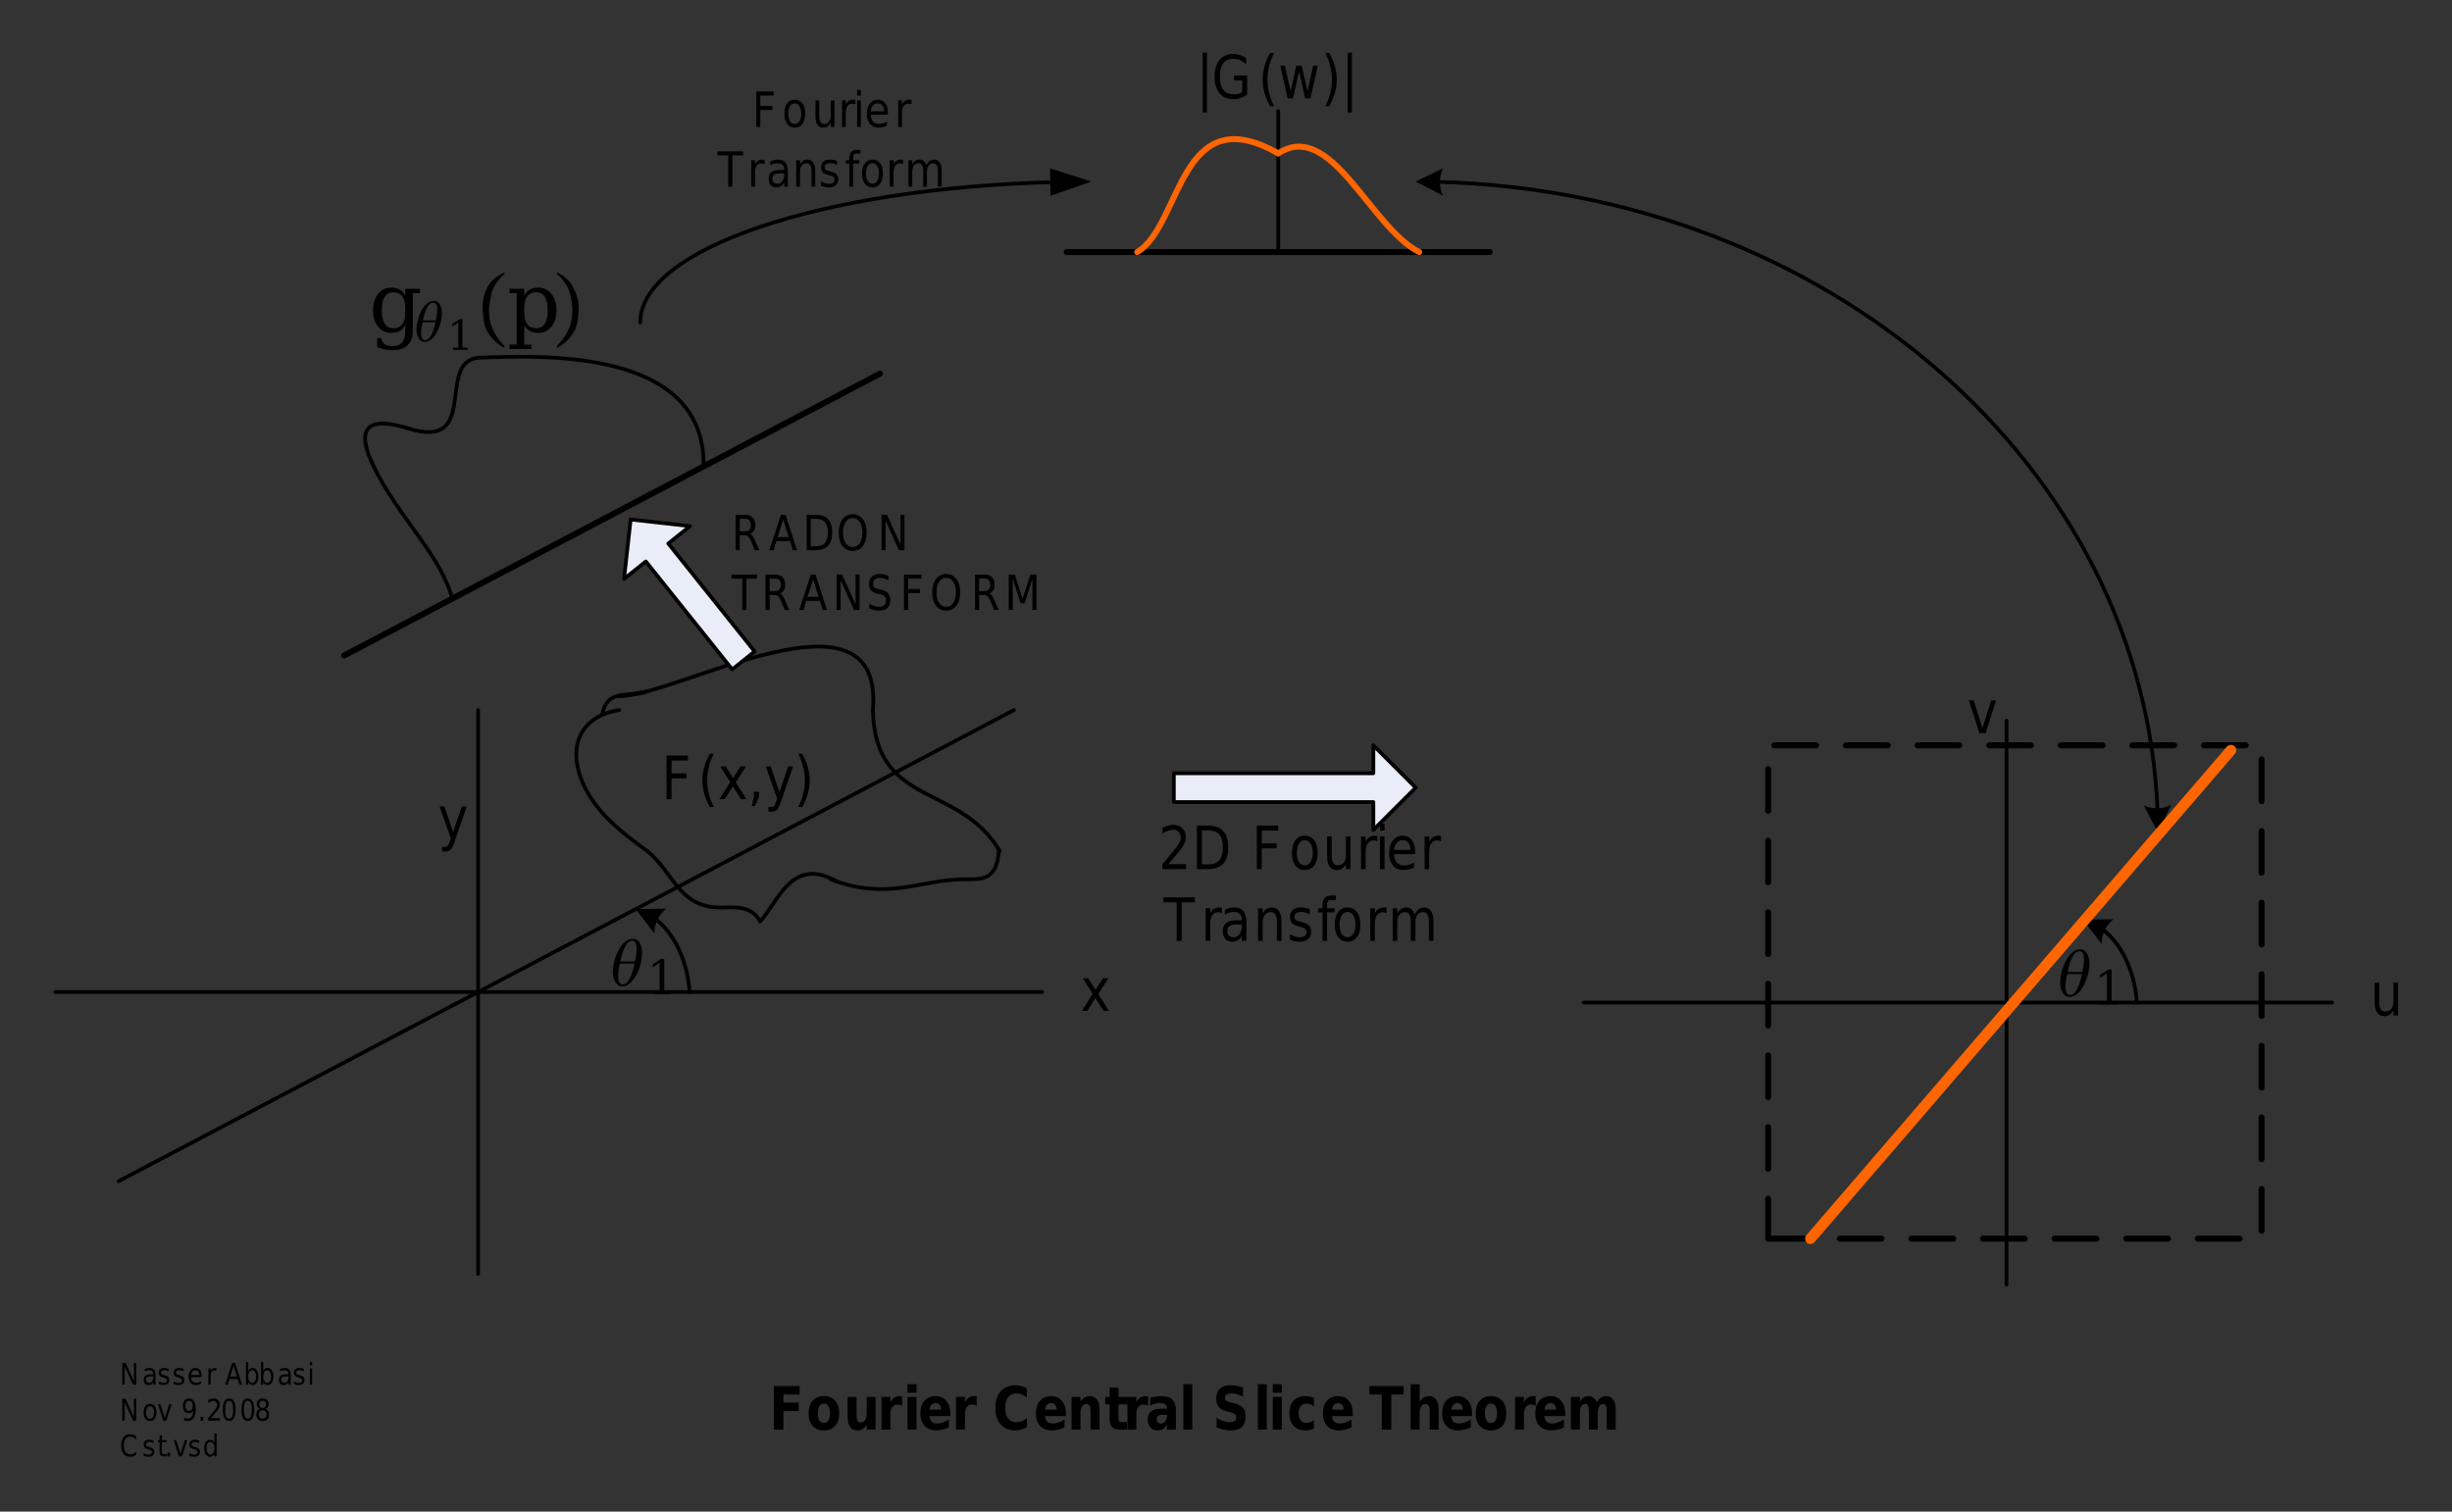 <?xml version="1.0" encoding="UTF-8"?>
<svg width="493pt" height="304pt" version="1.1" viewBox="0 0 493 304" xmlns="http://www.w3.org/2000/svg" xmlns:xlink="http://www.w3.org/1999/xlink">
 <rect x="0" y="0" width="493" height="304" fill="#333333" stroke="none"/>
 <defs>
  <symbol id="glyph0-1" overflow="visible">
   <path d="m5.641-6.562-2.031 3.188 2.125 3.375h-1.078l-1.641-2.578-1.625 2.578h-1.094l2.172-3.438-1.984-3.125h1.078l1.5 2.344 1.484-2.344z"/>
  </symbol>
  <symbol id="glyph0-2" overflow="visible">
   <path d="m3.297 0.609c-0.262 0.781-0.516 1.289-0.766 1.531-0.242 0.238-0.57 0.359-0.984 0.359h-0.734v-0.906h0.547c0.25 0 0.441-0.074 0.578-0.219 0.145-0.137 0.301-0.465 0.469-0.984l0.172-0.5-2.266-6.453h0.969l1.75 5.125 1.766-5.125h0.969z"/>
  </symbol>
  <symbol id="glyph0-3" overflow="visible">
   <path d="m-0.031-8.75h6.328v1h-2.656v7.75h-1.016v-7.75h-2.656z"/>
  </symbol>
  <symbol id="glyph0-4" overflow="visible">
   <path d="m4.219-5.562c-0.105-0.062-0.219-0.109-0.344-0.141-0.117-0.039-0.246-0.062-0.391-0.062-0.523 0-0.922 0.199-1.203 0.594-0.281 0.398-0.422 0.969-0.422 1.719v3.453h-0.922v-6.562h0.922v1.016c0.195-0.395 0.445-0.688 0.75-0.875 0.312-0.195 0.691-0.297 1.141-0.297 0.062 0 0.129 0.008 0.203 0.016 0.082 0.012 0.172 0.027 0.266 0.047z"/>
  </symbol>
  <symbol id="glyph0-5" overflow="visible">
   <path d="m3.516-3.297c-0.742 0-1.258 0.102-1.547 0.297-0.293 0.199-0.438 0.539-0.438 1.016 0 0.387 0.109 0.695 0.328 0.922 0.219 0.219 0.508 0.328 0.875 0.328 0.52 0 0.93-0.207 1.234-0.625 0.312-0.426 0.469-0.992 0.469-1.703v-0.234zm1.844-0.453v3.75h-0.922v-1c-0.211 0.398-0.477 0.695-0.797 0.891-0.312 0.188-0.695 0.281-1.141 0.281-0.574 0-1.031-0.188-1.375-0.562-0.344-0.383-0.516-0.891-0.516-1.516 0-0.738 0.211-1.297 0.641-1.672 0.426-0.375 1.055-0.562 1.891-0.562h1.297v-0.109c0-0.5-0.141-0.883-0.422-1.156-0.281-0.27-0.672-0.406-1.172-0.406-0.324 0-0.637 0.047-0.938 0.141-0.305 0.094-0.594 0.23-0.875 0.406v-1c0.332-0.156 0.656-0.27 0.969-0.344 0.32-0.07 0.633-0.109 0.938-0.109 0.812 0 1.414 0.246 1.812 0.734 0.406 0.492 0.609 1.234 0.609 2.234z"/>
  </symbol>
  <symbol id="glyph0-6" overflow="visible">
   <path d="m5.641-3.969v3.969h-0.922v-3.922c0-0.625-0.105-1.086-0.312-1.391-0.211-0.312-0.523-0.469-0.938-0.469-0.5 0-0.898 0.188-1.188 0.562-0.281 0.367-0.422 0.871-0.422 1.516v3.703h-0.922v-6.562h0.922v1.016c0.219-0.395 0.477-0.688 0.781-0.875 0.301-0.195 0.645-0.297 1.031-0.297 0.645 0 1.133 0.234 1.469 0.703 0.332 0.461 0.5 1.141 0.5 2.047z"/>
  </symbol>
  <symbol id="glyph0-7" overflow="visible">
   <path d="m4.547-6.375v1.031c-0.262-0.156-0.531-0.27-0.812-0.344-0.281-0.082-0.574-0.125-0.875-0.125-0.461 0-0.805 0.086-1.031 0.25-0.23 0.156-0.344 0.402-0.344 0.734 0 0.25 0.082 0.449 0.25 0.594 0.164 0.137 0.492 0.266 0.984 0.391l0.312 0.094c0.656 0.156 1.117 0.387 1.391 0.688 0.281 0.305 0.422 0.719 0.422 1.25 0 0.617-0.211 1.102-0.625 1.453-0.406 0.355-0.969 0.531-1.688 0.531-0.305 0-0.621-0.039-0.953-0.109-0.324-0.062-0.664-0.16-1.016-0.297v-1.125c0.332 0.211 0.664 0.367 1 0.469 0.332 0.105 0.66 0.156 0.984 0.156 0.438 0 0.77-0.082 1-0.25 0.238-0.176 0.359-0.426 0.359-0.75 0-0.289-0.09-0.516-0.266-0.672-0.168-0.156-0.539-0.305-1.109-0.453l-0.312-0.078c-0.574-0.145-0.992-0.363-1.25-0.656-0.25-0.289-0.375-0.688-0.375-1.188 0-0.625 0.188-1.102 0.562-1.438 0.375-0.332 0.906-0.5 1.594-0.5 0.344 0 0.664 0.031 0.969 0.094 0.301 0.055 0.578 0.137 0.828 0.25z"/>
  </symbol>
  <symbol id="glyph0-8" overflow="visible">
   <path d="m3.812-9.125v0.906h-0.891c-0.324 0-0.555 0.078-0.688 0.234-0.125 0.156-0.188 0.438-0.188 0.844v0.578h1.516v0.844h-1.516v5.719h-0.922v-5.719h-0.891v-0.844h0.891v-0.453c0-0.727 0.141-1.258 0.422-1.594 0.289-0.344 0.754-0.516 1.391-0.516z"/>
  </symbol>
  <symbol id="glyph0-9" overflow="visible">
   <path d="m3.141-5.812c-0.492 0-0.883 0.23-1.172 0.688-0.293 0.449-0.438 1.062-0.438 1.844 0 0.793 0.141 1.414 0.422 1.859 0.289 0.449 0.688 0.672 1.188 0.672 0.488 0 0.875-0.223 1.156-0.672 0.289-0.457 0.438-1.078 0.438-1.859 0-0.77-0.148-1.383-0.438-1.844-0.281-0.457-0.668-0.688-1.156-0.688zm0-0.906c0.801 0 1.43 0.309 1.891 0.922 0.457 0.605 0.688 1.445 0.688 2.516 0 1.074-0.23 1.918-0.688 2.531-0.461 0.617-1.09 0.922-1.891 0.922-0.805 0-1.434-0.305-1.891-0.922-0.461-0.613-0.688-1.457-0.688-2.531 0-1.07 0.227-1.91 0.688-2.516 0.457-0.613 1.086-0.922 1.891-0.922z"/>
  </symbol>
  <symbol id="glyph0-10" overflow="visible">
   <path d="m5.344-5.297c0.227-0.488 0.5-0.848 0.812-1.078 0.32-0.227 0.703-0.344 1.141-0.344 0.582 0 1.031 0.242 1.344 0.719 0.32 0.48 0.484 1.156 0.484 2.031v3.969h-0.922v-3.922c0-0.633-0.102-1.102-0.297-1.406-0.188-0.301-0.477-0.453-0.859-0.453-0.48 0-0.859 0.188-1.141 0.562-0.273 0.367-0.406 0.871-0.406 1.516v3.703h-0.938v-3.922c0-0.633-0.094-1.102-0.281-1.406-0.188-0.301-0.48-0.453-0.875-0.453-0.48 0-0.859 0.188-1.141 0.562-0.273 0.367-0.406 0.871-0.406 1.516v3.703h-0.922v-6.562h0.922v1.016c0.207-0.395 0.457-0.688 0.75-0.875 0.301-0.195 0.656-0.297 1.062-0.297s0.75 0.121 1.031 0.359c0.289 0.242 0.504 0.594 0.641 1.062z"/>
  </symbol>
  <symbol id="glyph0-11" overflow="visible">
   <path d="m0.875-2.594v-3.969h0.922v3.938c0 0.617 0.102 1.078 0.312 1.391 0.207 0.312 0.516 0.469 0.922 0.469 0.5 0 0.895-0.18 1.188-0.547 0.289-0.375 0.438-0.883 0.438-1.531v-3.719h0.922v6.562h-0.922v-1.016c-0.23 0.406-0.496 0.711-0.797 0.906-0.293 0.188-0.633 0.281-1.016 0.281-0.648 0-1.137-0.234-1.469-0.703-0.336-0.469-0.5-1.156-0.5-2.062zm2.312-4.125z"/>
  </symbol>
  <symbol id="glyph1-1" overflow="visible">
   <path d="m4.312-9.375c0.75 0 1.285 0.434 1.609 1.297 0.164 0.449 0.25 0.965 0.25 1.547 0.008 0.562-0.059 1.184-0.203 1.859-0.242 1.117-0.648 2.133-1.219 3.047-0.762 1.211-1.609 1.812-2.547 1.812-0.711 0-1.246-0.422-1.609-1.266-0.199-0.457-0.297-1-0.297-1.625 0-0.539 0.07-1.145 0.219-1.812 0.238-1.133 0.648-2.156 1.234-3.062 0.75-1.195 1.602-1.797 2.562-1.797zm0.453 4.547c0.219-1.039 0.328-1.891 0.328-2.547 0-1.082-0.305-1.625-0.906-1.625-1 0-1.797 1.391-2.391 4.172zm-3.047 0.422c-0.23 1.023-0.344 1.855-0.344 2.5 0 1.137 0.305 1.703 0.922 1.703 0.977 0 1.773-1.398 2.391-4.203z"/>
  </symbol>
  <symbol id="glyph2-1" overflow="visible">
   <path d="m1.344 0v-0.484h1.203v-5.75l-1.391 0.906v-0.609l1.688-1.094h0.641v6.547h1.188v0.484z"/>
  </symbol>
  <symbol id="glyph3-1" overflow="visible">
   <path d="m1.016-8.766h4.297v1h-3.297v2.578h2.984v1h-2.984v4.188h-1z"/>
  </symbol>
  <symbol id="glyph3-2" overflow="visible">
   <path d="m3.188-9.125c-0.449 0.898-0.781 1.789-1 2.672-0.219 0.875-0.328 1.766-0.328 2.672s0.109 1.805 0.328 2.688c0.219 0.887 0.551 1.781 1 2.688h-0.797c-0.512-0.93-0.891-1.832-1.141-2.719-0.242-0.895-0.359-1.781-0.359-2.656s0.117-1.754 0.359-2.641c0.25-0.883 0.629-1.785 1.141-2.703z"/>
  </symbol>
  <symbol id="glyph3-3" overflow="visible">
   <path d="m5.641-6.578-2.031 3.203 2.141 3.375h-1.094l-1.641-2.578-1.625 2.578h-1.094l2.188-3.438-2-3.141h1.094l1.484 2.344 1.484-2.344z"/>
  </symbol>
  <symbol id="glyph3-4" overflow="visible">
   <path d="m1.203-1.484h1.062v1l-0.828 1.875h-0.641l0.406-1.875z"/>
  </symbol>
  <symbol id="glyph3-5" overflow="visible">
   <path d="m3.312 0.609c-0.262 0.781-0.516 1.289-0.766 1.531-0.25 0.238-0.586 0.359-1 0.359h-0.734v-0.906h0.547c0.25 0 0.441-0.074 0.578-0.219 0.145-0.137 0.305-0.465 0.484-0.984l0.156-0.5-2.266-6.469h0.969l1.766 5.141 1.75-5.141h0.984z"/>
  </symbol>
  <symbol id="glyph3-6" overflow="visible">
   <path d="m0.828-9.125h0.797c0.5 0.918 0.875 1.82 1.125 2.703 0.25 0.887 0.375 1.766 0.375 2.641s-0.125 1.762-0.375 2.656c-0.25 0.887-0.625 1.789-1.125 2.719h-0.797c0.438-0.906 0.766-1.801 0.984-2.688 0.227-0.883 0.344-1.781 0.344-2.688s-0.117-1.797-0.344-2.672c-0.219-0.883-0.547-1.773-0.984-2.672z"/>
  </symbol>
  <symbol id="glyph3-7" overflow="visible">
   <path d="m2.156-9.188v12.031h-0.844v-12.031z"/>
  </symbol>
  <symbol id="glyph3-8" overflow="visible">
   <path d="m6.125-1.25v-2.359h-1.656v-0.969h2.656v3.766c-0.398 0.324-0.828 0.57-1.297 0.734-0.469 0.164-0.977 0.25-1.516 0.25-1.168 0-2.086-0.398-2.75-1.203-0.656-0.801-0.984-1.914-0.984-3.344 0-1.438 0.328-2.551 0.984-3.344 0.664-0.801 1.582-1.203 2.75-1.203 0.488 0 0.953 0.074 1.391 0.219 0.445 0.137 0.852 0.34 1.219 0.609v1.266c-0.375-0.375-0.777-0.656-1.203-0.844-0.418-0.188-0.855-0.281-1.312-0.281-0.918 0-1.609 0.305-2.078 0.906-0.461 0.594-0.688 1.484-0.688 2.672 0 1.18 0.227 2.07 0.688 2.672 0.469 0.594 1.16 0.891 2.078 0.891 0.352 0 0.672-0.031 0.953-0.094 0.281-0.07 0.535-0.188 0.766-0.344z"/>
  </symbol>
  <symbol id="glyph3-9" overflow="visible">
   <path d="m0.438-6.578h0.922l1.156 5.141 1.141-5.141h1.094l1.156 5.141 1.141-5.141h0.938l-1.484 6.578h-1.078l-1.219-5.391-1.219 5.391h-1.078z"/>
  </symbol>
  <symbol id="glyph3-10" overflow="visible">
   <path d="m1.969-1h3.547v1h-4.766v-1c0.383-0.469 0.91-1.094 1.578-1.875 0.664-0.781 1.082-1.285 1.25-1.516 0.32-0.426 0.547-0.785 0.672-1.078 0.133-0.301 0.203-0.594 0.203-0.875 0-0.469-0.141-0.848-0.422-1.141-0.281-0.301-0.648-0.453-1.094-0.453-0.312 0-0.648 0.07-1 0.203-0.355 0.125-0.734 0.32-1.141 0.578v-1.188c0.414-0.195 0.801-0.344 1.156-0.438 0.352-0.094 0.676-0.141 0.969-0.141 0.781 0 1.398 0.23 1.859 0.688 0.457 0.449 0.688 1.055 0.688 1.812 0 0.355-0.059 0.695-0.172 1.016-0.117 0.324-0.324 0.703-0.625 1.141-0.086 0.117-0.352 0.445-0.797 0.984-0.449 0.543-1.086 1.305-1.906 2.281z"/>
  </symbol>
  <symbol id="glyph3-11" overflow="visible">
   <path d="m2.016-7.797v6.828h1.234c1.031 0 1.785-0.273 2.266-0.828 0.477-0.551 0.719-1.414 0.719-2.594 0-1.176-0.242-2.035-0.719-2.578-0.48-0.551-1.234-0.828-2.266-0.828zm-1-0.969h2.078c1.445 0 2.508 0.355 3.188 1.062 0.688 0.699 1.031 1.805 1.031 3.312 0 1.512-0.344 2.621-1.031 3.328-0.68 0.711-1.742 1.062-3.188 1.062h-2.078z"/>
  </symbol>
  <symbol id="glyph3-12" overflow="visible"></symbol>
  <symbol id="glyph3-13" overflow="visible">
   <path d="m3.141-5.828c-0.492 0-0.883 0.23-1.172 0.688-0.281 0.449-0.422 1.07-0.422 1.859 0 0.781 0.141 1.402 0.422 1.859 0.289 0.449 0.68 0.672 1.172 0.672 0.5 0 0.891-0.223 1.172-0.672 0.289-0.457 0.438-1.078 0.438-1.859s-0.148-1.398-0.438-1.859c-0.281-0.457-0.672-0.688-1.172-0.688zm0-0.906c0.812 0 1.445 0.309 1.906 0.922 0.457 0.605 0.688 1.449 0.688 2.531 0 1.074-0.23 1.918-0.688 2.531-0.461 0.617-1.094 0.922-1.906 0.922-0.805 0-1.434-0.305-1.891-0.922-0.461-0.613-0.688-1.457-0.688-2.531 0-1.082 0.227-1.926 0.688-2.531 0.457-0.613 1.086-0.922 1.891-0.922z"/>
  </symbol>
  <symbol id="glyph3-14" overflow="visible">
   <path d="m0.875-2.594v-3.984h0.922v3.938c0 0.625 0.102 1.094 0.312 1.406 0.207 0.312 0.52 0.469 0.938 0.469 0.5 0 0.891-0.188 1.172-0.562 0.289-0.375 0.438-0.879 0.438-1.516v-3.734h0.922v6.578h-0.922v-1.016c-0.219 0.406-0.48 0.711-0.781 0.906-0.293 0.188-0.637 0.281-1.031 0.281-0.648 0-1.137-0.234-1.469-0.703-0.336-0.469-0.5-1.156-0.5-2.062zm2.328-4.141z"/>
  </symbol>
  <symbol id="glyph3-15" overflow="visible">
   <path d="m4.234-5.562c-0.105-0.07-0.219-0.125-0.344-0.156-0.125-0.039-0.262-0.062-0.406-0.062-0.523 0-0.922 0.203-1.203 0.609-0.281 0.398-0.422 0.965-0.422 1.703v3.469h-0.922v-6.578h0.922v1.016c0.195-0.395 0.453-0.688 0.766-0.875 0.312-0.195 0.688-0.297 1.125-0.297 0.062 0 0.129 0.008 0.203 0.016 0.082 0.012 0.172 0.027 0.266 0.047z"/>
  </symbol>
  <symbol id="glyph3-16" overflow="visible">
   <path d="m0.969-6.578h0.922v6.578h-0.922zm0-2.562h0.922v1.375h-0.922z"/>
  </symbol>
  <symbol id="glyph3-17" overflow="visible">
   <path d="m5.781-3.562v0.531h-4.25c0.039 0.742 0.234 1.309 0.578 1.703 0.344 0.387 0.82 0.578 1.438 0.578 0.352 0 0.695-0.047 1.031-0.141 0.332-0.102 0.66-0.258 0.984-0.469v1.031c-0.336 0.156-0.68 0.277-1.031 0.359-0.344 0.094-0.695 0.141-1.047 0.141-0.898 0-1.609-0.301-2.141-0.906-0.523-0.613-0.781-1.441-0.781-2.484 0-1.082 0.25-1.938 0.75-2.562 0.5-0.633 1.172-0.953 2.016-0.953 0.75 0 1.344 0.289 1.781 0.859 0.445 0.562 0.672 1.336 0.672 2.312zm-0.922-0.312c-0.012-0.594-0.156-1.066-0.438-1.422-0.273-0.352-0.637-0.531-1.094-0.531-0.512 0-0.922 0.172-1.234 0.516s-0.492 0.824-0.531 1.438z"/>
  </symbol>
  <symbol id="glyph3-18" overflow="visible">
   <path d="m0.312-6.578h0.969l1.766 5.516 1.75-5.516h0.984l-2.109 6.578h-1.25z"/>
  </symbol>
  <symbol id="glyph4-1" overflow="visible">
   <path d="m8.844-7.766v7.578c0 1.238-0.344 2.195-1.031 2.875-0.688 0.676-1.672 1.016-2.953 1.016-0.574 0-1.125-0.055-1.656-0.156-0.531-0.105-1.039-0.262-1.516-0.469v-1.812h0.797c0.094 0.562 0.32 0.973 0.688 1.234 0.375 0.258 0.906 0.391 1.594 0.391 0.883 0 1.531-0.25 1.938-0.75 0.414-0.492 0.625-1.266 0.625-2.328v-1.156c-0.293 0.543-0.668 0.945-1.125 1.203-0.461 0.25-1.027 0.375-1.703 0.375-1.074 0-1.953-0.422-2.641-1.266-0.68-0.844-1.016-1.941-1.016-3.297 0-1.352 0.336-2.445 1.016-3.281 0.676-0.844 1.555-1.266 2.641-1.266 0.676 0 1.242 0.133 1.703 0.391 0.457 0.262 0.832 0.664 1.125 1.203v-1.359h2.969v0.875zm-1.516 3.016c0-1.031-0.203-1.816-0.609-2.359-0.398-0.551-0.98-0.828-1.75-0.828-0.781 0-1.371 0.305-1.766 0.906-0.398 0.605-0.594 1.508-0.594 2.703 0 1.199 0.195 2.106 0.594 2.719 0.395 0.605 0.984 0.906 1.766 0.906 0.77 0 1.352-0.27 1.75-0.812 0.406-0.539 0.609-1.332 0.609-2.375z"/>
  </symbol>
  <symbol id="glyph4-2" overflow="visible">
   <path d="m3.453-4.75v0.859c0 1.043 0.203 1.836 0.609 2.375 0.406 0.543 0.988 0.812 1.75 0.812 0.781 0 1.367-0.301 1.766-0.906 0.395-0.613 0.594-1.52 0.594-2.719 0-1.195-0.199-2.098-0.594-2.703-0.398-0.602-0.984-0.906-1.766-0.906-0.762 0-1.344 0.277-1.75 0.828-0.406 0.543-0.609 1.328-0.609 2.359zm-1.516-3.016h-1.453v-0.875h2.969v1.359c0.301-0.539 0.68-0.941 1.141-1.203 0.457-0.258 1.023-0.391 1.703-0.391 1.07 0 1.945 0.422 2.625 1.266 0.676 0.836 1.016 1.93 1.016 3.281 0 1.355-0.34 2.453-1.016 3.297-0.68 0.844-1.555 1.266-2.625 1.266-0.68 0-1.246-0.125-1.703-0.375-0.461-0.258-0.84-0.66-1.141-1.203v3.938h1.438v0.875h-4.406v-0.875h1.453z"/>
  </symbol>
  <symbol id="glyph5-1" overflow="visible">
   <path d="m3.766-8.078c0.645 0 1.113 0.375 1.406 1.125 0.145 0.387 0.219 0.836 0.219 1.344 0.008 0.469-0.055 0.996-0.188 1.578-0.211 0.969-0.562 1.852-1.062 2.641-0.656 1.031-1.398 1.547-2.219 1.547-0.625 0-1.094-0.363-1.406-1.094-0.168-0.383-0.25-0.848-0.25-1.391 0-0.469 0.062-0.984 0.188-1.547 0.207-0.977 0.562-1.863 1.062-2.656 0.664-1.031 1.414-1.547 2.25-1.547zm0.406 3.922c0.188-0.895 0.281-1.625 0.281-2.188 0-0.926-0.266-1.391-0.797-1.391-0.875 0-1.574 1.195-2.094 3.578zm-2.672 0.359c-0.199 0.887-0.297 1.605-0.297 2.156 0 0.98 0.266 1.469 0.797 1.469 0.863 0 1.562-1.207 2.094-3.625z"/>
  </symbol>
  <symbol id="glyph6-1" overflow="visible">
   <path d="m1.203 0v-0.438h1.062v-5.031l-1.234 0.781v-0.531l1.5-0.953h0.562v5.734h1.078v0.438z"/>
  </symbol>
  <symbol id="glyph7-1" overflow="visible">
   <path d="m5.75 2.922v0.344c-1.344-0.656-2.461-1.688-3.344-3.094-0.375-0.594-0.641-1.332-0.797-2.219-0.086-0.457-0.164-1.258-0.234-2.406-0.012-0.195-0.016-0.391-0.016-0.578 0-1.312 0.316-2.602 0.953-3.875 0.613-1.238 1.758-2.227 3.438-2.969v0.344c-0.438 0.242-0.996 0.855-1.672 1.844-0.5 0.742-0.82 1.438-0.953 2.094-0.324 1.492-0.484 2.516-0.484 3.078 0 1.312 0.148 2.402 0.453 3.266 0.25 0.742 0.66 1.551 1.234 2.438 0.156 0.25 0.383 0.547 0.688 0.891 0.406 0.457 0.648 0.738 0.734 0.844z"/>
  </symbol>
  <symbol id="glyph7-2" overflow="visible">
   <path d="m5.078-4.453c-0.074 1.148-0.152 1.949-0.234 2.406-0.156 0.887-0.422 1.625-0.797 2.219-0.875 1.406-1.992 2.438-3.344 3.094v-0.344c0.332-0.367 0.805-0.945 1.422-1.734 0.57-0.887 0.984-1.695 1.234-2.438 0.301-0.863 0.453-1.953 0.453-3.266 0-0.562-0.156-1.586-0.469-3.078-0.148-0.656-0.469-1.352-0.969-2.094-0.312-0.469-0.562-0.805-0.75-1.016-0.324-0.383-0.633-0.66-0.922-0.828v-0.344c1.539 0.68 2.633 1.668 3.281 2.969 0.738 1.492 1.109 2.828 1.109 4.016 0 0.148-0.008 0.293-0.016 0.438z"/>
  </symbol>
  <symbol id="glyph8-1" overflow="visible">
   <path d="m0.828-7.125h3.5v0.812h-2.688v2.094h2.422v0.812h-2.422v3.406h-0.812z"/>
  </symbol>
  <symbol id="glyph8-2" overflow="visible">
   <path d="m2.562-4.734c-0.406 0-0.73 0.188-0.969 0.562-0.23 0.367-0.344 0.867-0.344 1.5 0 0.648 0.113 1.152 0.344 1.516 0.238 0.367 0.562 0.547 0.969 0.547 0.395 0 0.707-0.18 0.938-0.547 0.238-0.375 0.359-0.879 0.359-1.516 0-0.633-0.121-1.133-0.359-1.5-0.23-0.375-0.543-0.562-0.938-0.562zm0-0.75c0.645 0 1.156 0.25 1.531 0.75s0.562 1.188 0.562 2.062-0.188 1.562-0.562 2.062-0.887 0.75-1.531 0.75c-0.656 0-1.172-0.25-1.547-0.75-0.367-0.5-0.547-1.188-0.547-2.062s0.18-1.562 0.547-2.062c0.375-0.5 0.891-0.75 1.547-0.75z"/>
  </symbol>
  <symbol id="glyph8-3" overflow="visible">
   <path d="m0.703-2.109v-3.234h0.766v3.203c0 0.5 0.082 0.883 0.25 1.141 0.164 0.25 0.414 0.375 0.75 0.375 0.406 0 0.723-0.148 0.953-0.453 0.238-0.301 0.359-0.711 0.359-1.234v-3.031h0.75v5.344h-0.75v-0.828c-0.18 0.336-0.387 0.578-0.625 0.734-0.242 0.156-0.523 0.234-0.844 0.234-0.523 0-0.922-0.188-1.203-0.562-0.273-0.383-0.406-0.945-0.406-1.688zm1.891-3.375z"/>
  </symbol>
  <symbol id="glyph8-4" overflow="visible">
   <path d="m3.438-4.531c-0.086-0.051-0.18-0.086-0.281-0.109-0.094-0.031-0.203-0.047-0.328-0.047-0.418 0-0.742 0.164-0.969 0.484-0.23 0.324-0.344 0.789-0.344 1.391v2.812h-0.75v-5.344h0.75v0.828c0.156-0.32 0.359-0.562 0.609-0.719 0.258-0.164 0.566-0.25 0.922-0.25 0.051 0 0.109 0.008 0.172 0.016 0.062 0.012 0.133 0.023 0.219 0.031z"/>
  </symbol>
  <symbol id="glyph8-5" overflow="visible">
   <path d="m0.781-5.344h0.75v5.344h-0.75zm0-2.094h0.75v1.125h-0.75z"/>
  </symbol>
  <symbol id="glyph8-6" overflow="visible">
   <path d="m4.703-2.891v0.422h-3.453c0.031 0.605 0.18 1.07 0.453 1.391 0.281 0.312 0.672 0.469 1.172 0.469 0.289 0 0.57-0.039 0.844-0.125 0.27-0.082 0.535-0.207 0.797-0.375v0.844c-0.262 0.125-0.539 0.227-0.828 0.297-0.281 0.07-0.57 0.109-0.859 0.109-0.73 0-1.309-0.25-1.734-0.75-0.418-0.5-0.625-1.172-0.625-2.016 0-0.875 0.195-1.566 0.594-2.078 0.406-0.52 0.953-0.781 1.641-0.781 0.613 0 1.098 0.234 1.453 0.703 0.363 0.461 0.547 1.09 0.547 1.891zm-0.75-0.266c-0.012-0.477-0.133-0.859-0.359-1.141-0.219-0.289-0.516-0.438-0.891-0.438-0.418 0-0.75 0.141-1 0.422-0.25 0.273-0.398 0.664-0.438 1.172z"/>
  </symbol>
  <symbol id="glyph8-7" overflow="visible"></symbol>
  <symbol id="glyph9-1" overflow="visible">
   <path d="m-0.031-7.109h5.156v0.812h-2.156v6.297h-0.828v-6.297h-2.172z"/>
  </symbol>
  <symbol id="glyph9-2" overflow="visible">
   <path d="m3.438-4.516c-0.094-0.051-0.195-0.094-0.297-0.125-0.094-0.031-0.199-0.047-0.312-0.047-0.43 0-0.758 0.164-0.984 0.484-0.219 0.324-0.328 0.789-0.328 1.391v2.812h-0.766v-5.328h0.766v0.828c0.156-0.32 0.359-0.562 0.609-0.719s0.555-0.234 0.922-0.234c0.051 0 0.109 0.008 0.172 0.016 0.062 0 0.129 0.012 0.203 0.031z"/>
  </symbol>
  <symbol id="glyph9-3" overflow="visible">
   <path d="m2.859-2.688c-0.605 0-1.027 0.086-1.266 0.25-0.23 0.168-0.344 0.445-0.344 0.828 0 0.312 0.086 0.562 0.266 0.75 0.176 0.18 0.414 0.266 0.719 0.266 0.414 0 0.75-0.172 1-0.516s0.375-0.801 0.375-1.375v-0.203zm1.5-0.359v3.047h-0.75v-0.812c-0.18 0.324-0.398 0.562-0.656 0.719-0.25 0.156-0.559 0.234-0.922 0.234-0.469 0-0.844-0.148-1.125-0.453-0.273-0.312-0.406-0.723-0.406-1.234 0-0.602 0.172-1.055 0.516-1.359 0.344-0.301 0.852-0.453 1.531-0.453h1.062v-0.094c0-0.406-0.117-0.719-0.344-0.938-0.23-0.219-0.547-0.328-0.953-0.328-0.262 0-0.516 0.039-0.766 0.109-0.25 0.074-0.492 0.184-0.719 0.328v-0.812c0.281-0.125 0.547-0.211 0.797-0.266 0.258-0.062 0.516-0.094 0.766-0.094 0.656 0 1.145 0.199 1.469 0.594 0.332 0.398 0.5 1 0.5 1.812z"/>
  </symbol>
  <symbol id="glyph9-4" overflow="visible">
   <path d="m4.578-3.219v3.219h-0.75v-3.188c0-0.508-0.086-0.891-0.25-1.141-0.168-0.25-0.422-0.375-0.766-0.375-0.398 0-0.715 0.152-0.953 0.453-0.23 0.305-0.344 0.715-0.344 1.234v3.016h-0.766v-5.328h0.766v0.828c0.176-0.32 0.383-0.562 0.625-0.719 0.25-0.156 0.531-0.234 0.844-0.234 0.52 0 0.914 0.188 1.188 0.562 0.27 0.375 0.406 0.934 0.406 1.672z"/>
  </symbol>
  <symbol id="glyph9-5" overflow="visible">
   <path d="m3.688-5.172v0.828c-0.211-0.125-0.43-0.219-0.656-0.281-0.23-0.07-0.465-0.109-0.703-0.109-0.375 0-0.656 0.07-0.844 0.203-0.188 0.137-0.281 0.34-0.281 0.609 0 0.199 0.066 0.355 0.203 0.469 0.133 0.117 0.406 0.227 0.812 0.328l0.25 0.078c0.531 0.125 0.906 0.312 1.125 0.562 0.227 0.242 0.344 0.578 0.344 1.016 0 0.492-0.168 0.883-0.5 1.172-0.336 0.293-0.797 0.438-1.391 0.438-0.242 0-0.496-0.031-0.766-0.094-0.262-0.051-0.539-0.129-0.828-0.234v-0.906c0.281 0.168 0.551 0.293 0.812 0.375 0.27 0.086 0.535 0.125 0.797 0.125 0.352 0 0.625-0.066 0.812-0.203 0.195-0.145 0.297-0.348 0.297-0.609 0-0.238-0.07-0.422-0.203-0.547-0.137-0.125-0.438-0.242-0.906-0.359l-0.266-0.078c-0.461-0.113-0.793-0.285-1-0.516-0.211-0.238-0.312-0.566-0.312-0.984 0-0.5 0.148-0.883 0.453-1.156 0.301-0.27 0.734-0.406 1.297-0.406 0.281 0 0.539 0.027 0.781 0.078 0.25 0.043 0.473 0.109 0.672 0.203z"/>
  </symbol>
  <symbol id="glyph9-6" overflow="visible">
   <path d="m3.094-7.406v0.734h-0.719c-0.273 0-0.461 0.062-0.562 0.188-0.105 0.125-0.156 0.355-0.156 0.688v0.469h1.234v0.672h-1.234v4.656h-0.75v-4.656h-0.719v-0.672h0.719v-0.375c0-0.594 0.117-1.023 0.359-1.297 0.238-0.27 0.613-0.406 1.125-0.406z"/>
  </symbol>
  <symbol id="glyph9-7" overflow="visible">
   <path d="m2.547-4.719c-0.398 0-0.715 0.184-0.953 0.547-0.23 0.367-0.344 0.871-0.344 1.516 0 0.637 0.113 1.137 0.344 1.5 0.238 0.367 0.555 0.547 0.953 0.547 0.406 0 0.723-0.18 0.953-0.547 0.238-0.363 0.359-0.863 0.359-1.5 0-0.633-0.121-1.133-0.359-1.5-0.23-0.375-0.547-0.562-0.953-0.562zm0-0.734c0.656 0 1.172 0.25 1.547 0.75 0.375 0.492 0.562 1.172 0.562 2.047 0 0.867-0.188 1.547-0.562 2.047s-0.891 0.75-1.547 0.75c-0.648 0-1.156-0.25-1.531-0.75s-0.562-1.18-0.562-2.047c0-0.875 0.188-1.555 0.562-2.047 0.375-0.5 0.883-0.75 1.531-0.75z"/>
  </symbol>
  <symbol id="glyph9-8" overflow="visible">
   <path d="m4.344-4.312c0.188-0.395 0.41-0.68 0.672-0.859 0.258-0.188 0.566-0.281 0.922-0.281 0.469 0 0.832 0.195 1.094 0.578 0.258 0.387 0.391 0.938 0.391 1.656v3.219h-0.75v-3.188c0-0.508-0.078-0.891-0.234-1.141s-0.398-0.375-0.719-0.375c-0.387 0-0.695 0.152-0.922 0.453-0.219 0.305-0.328 0.715-0.328 1.234v3.016h-0.75v-3.188c0-0.52-0.078-0.898-0.234-1.141-0.156-0.25-0.398-0.375-0.719-0.375-0.387 0-0.695 0.152-0.922 0.453-0.219 0.305-0.328 0.715-0.328 1.234v3.016h-0.766v-5.328h0.766v0.828c0.164-0.332 0.367-0.57 0.609-0.719 0.238-0.156 0.523-0.234 0.859-0.234 0.32 0 0.598 0.102 0.828 0.297 0.238 0.188 0.414 0.469 0.531 0.844z"/>
  </symbol>
  <symbol id="glyph9-9" overflow="visible">
   <path d="m3.703-3.328c0.176 0.062 0.348 0.211 0.516 0.438 0.164 0.23 0.332 0.547 0.5 0.953l0.844 1.938h-0.891l-0.781-1.828c-0.199-0.469-0.391-0.781-0.578-0.938s-0.449-0.234-0.781-0.234h-0.891v3h-0.828v-7.109h1.859c0.695 0 1.219 0.172 1.562 0.516 0.344 0.336 0.516 0.844 0.516 1.531 0 0.449-0.09 0.824-0.266 1.125-0.18 0.293-0.438 0.496-0.781 0.609zm-2.062-2.984v2.516h1.031c0.395 0 0.691-0.102 0.891-0.312 0.207-0.219 0.312-0.535 0.312-0.953 0-0.414-0.105-0.727-0.312-0.938-0.199-0.207-0.496-0.312-0.891-0.312z"/>
  </symbol>
  <symbol id="glyph9-10" overflow="visible">
   <path d="m2.859-6.156-1.125 3.531h2.234zm-0.469-0.953h0.938l2.312 7.109h-0.859l-0.547-1.828h-2.75l-0.547 1.828h-0.875z"/>
  </symbol>
  <symbol id="glyph9-11" overflow="visible">
   <path d="m1.641-6.312v5.516h1c0.832 0 1.441-0.219 1.828-0.656 0.395-0.445 0.594-1.148 0.594-2.109 0-0.945-0.199-1.641-0.594-2.078-0.387-0.445-0.996-0.672-1.828-0.672zm-0.828-0.797h1.703c1.176 0 2.039 0.289 2.594 0.859 0.551 0.574 0.828 1.469 0.828 2.688 0 1.23-0.281 2.133-0.844 2.703-0.555 0.574-1.414 0.859-2.578 0.859h-1.703z"/>
  </symbol>
  <symbol id="glyph9-12" overflow="visible">
   <path d="m3.281-6.453c-0.594 0-1.07 0.262-1.422 0.781-0.344 0.523-0.516 1.23-0.516 2.125 0 0.898 0.172 1.605 0.516 2.125 0.352 0.523 0.828 0.781 1.422 0.781 0.602 0 1.078-0.258 1.422-0.781 0.352-0.52 0.531-1.227 0.531-2.125 0-0.895-0.18-1.602-0.531-2.125-0.344-0.52-0.82-0.781-1.422-0.781zm0-0.781c0.852 0 1.535 0.336 2.047 1 0.508 0.668 0.766 1.562 0.766 2.688s-0.258 2.023-0.766 2.688c-0.512 0.668-1.195 1-2.047 1-0.855 0-1.539-0.332-2.047-1-0.512-0.664-0.766-1.562-0.766-2.688s0.254-2.019 0.766-2.688c0.508-0.664 1.191-1 2.047-1z"/>
  </symbol>
  <symbol id="glyph9-13" overflow="visible">
   <path d="m0.812-7.109h1.109l2.703 5.953v-5.953h0.797v7.109h-1.109l-2.688-5.953v5.953h-0.812z"/>
  </symbol>
  <symbol id="glyph9-14" overflow="visible"></symbol>
  <symbol id="glyph9-15" overflow="visible">
   <path d="m4.469-6.875v0.938c-0.312-0.176-0.609-0.305-0.891-0.391-0.273-0.082-0.539-0.125-0.797-0.125-0.449 0-0.797 0.105-1.047 0.312-0.242 0.199-0.359 0.484-0.359 0.859 0 0.312 0.078 0.555 0.234 0.719 0.164 0.156 0.473 0.281 0.922 0.375l0.5 0.125c0.613 0.137 1.066 0.375 1.359 0.719 0.289 0.344 0.438 0.805 0.438 1.375 0 0.699-0.199 1.227-0.594 1.578-0.398 0.355-0.977 0.531-1.734 0.531-0.293 0-0.602-0.043-0.922-0.125-0.324-0.07-0.656-0.18-1-0.328v-0.984c0.332 0.219 0.656 0.387 0.969 0.5 0.32 0.105 0.641 0.156 0.953 0.156 0.469 0 0.828-0.109 1.078-0.328 0.258-0.219 0.391-0.523 0.391-0.922 0-0.344-0.094-0.613-0.281-0.812-0.18-0.195-0.477-0.348-0.891-0.453l-0.5-0.109c-0.617-0.145-1.062-0.367-1.344-0.672-0.273-0.301-0.406-0.723-0.406-1.266 0-0.633 0.188-1.129 0.562-1.484 0.383-0.363 0.91-0.547 1.578-0.547 0.281 0 0.566 0.031 0.859 0.094 0.301 0.055 0.609 0.141 0.922 0.266z"/>
  </symbol>
  <symbol id="glyph9-16" overflow="visible">
   <path d="m0.812-7.109h3.5v0.812h-2.672v2.094h2.406v0.812h-2.406v3.391h-0.828z"/>
  </symbol>
  <symbol id="glyph9-17" overflow="visible">
   <path d="m0.812-7.109h1.234l1.547 4.844 1.562-4.844h1.234v7.109h-0.812v-6.234l-1.562 4.875h-0.828l-1.562-4.875v6.234h-0.812z"/>
  </symbol>
  <symbol id="glyph10-1" overflow="visible">
   <path d="m0.5-4.375h0.688l1.656 3.656v-3.656h0.484v4.375h-0.672l-1.656-3.656v3.656h-0.5z"/>
  </symbol>
  <symbol id="glyph10-2" overflow="visible">
   <path d="m1.75-1.656c-0.367 0-0.621 0.055-0.766 0.156-0.148 0.105-0.219 0.277-0.219 0.516 0 0.188 0.051 0.34 0.156 0.453 0.113 0.117 0.266 0.172 0.453 0.172 0.25 0 0.453-0.102 0.609-0.312 0.156-0.219 0.234-0.504 0.234-0.859v-0.125zm0.922-0.219v1.875h-0.453v-0.5c-0.105 0.199-0.234 0.344-0.391 0.438s-0.352 0.141-0.578 0.141c-0.293 0-0.523-0.094-0.688-0.281-0.168-0.188-0.25-0.438-0.25-0.75 0-0.375 0.102-0.656 0.312-0.844 0.207-0.188 0.52-0.281 0.938-0.281h0.656v-0.047c0-0.25-0.074-0.441-0.219-0.578-0.137-0.133-0.328-0.203-0.578-0.203-0.168 0-0.328 0.027-0.484 0.078-0.148 0.043-0.289 0.105-0.422 0.188v-0.484c0.164-0.082 0.328-0.141 0.484-0.172 0.156-0.039 0.312-0.062 0.469-0.062 0.406 0 0.707 0.125 0.906 0.375 0.195 0.242 0.297 0.609 0.297 1.109z"/>
  </symbol>
  <symbol id="glyph10-3" overflow="visible">
   <path d="m2.266-3.188v0.516c-0.125-0.082-0.262-0.141-0.406-0.172-0.137-0.039-0.281-0.062-0.438-0.062-0.219 0-0.387 0.043-0.5 0.125-0.117 0.086-0.172 0.203-0.172 0.359 0 0.125 0.035 0.227 0.109 0.297 0.082 0.074 0.25 0.141 0.5 0.203l0.156 0.047c0.32 0.086 0.551 0.199 0.688 0.344 0.145 0.148 0.219 0.355 0.219 0.625 0 0.305-0.105 0.543-0.312 0.719-0.211 0.18-0.492 0.266-0.844 0.266-0.156 0-0.32-0.016-0.484-0.047-0.156-0.031-0.324-0.082-0.5-0.156v-0.547c0.164 0.105 0.332 0.184 0.5 0.234 0.164 0.055 0.328 0.078 0.484 0.078 0.219 0 0.383-0.039 0.5-0.125 0.125-0.094 0.188-0.219 0.188-0.375 0-0.145-0.047-0.254-0.141-0.328-0.086-0.082-0.266-0.16-0.547-0.234l-0.156-0.047c-0.293-0.07-0.5-0.18-0.625-0.328-0.125-0.145-0.188-0.344-0.188-0.594 0-0.312 0.094-0.551 0.281-0.719 0.188-0.164 0.453-0.25 0.797-0.25 0.164 0 0.32 0.016 0.469 0.047 0.156 0.031 0.297 0.074 0.422 0.125z"/>
  </symbol>
  <symbol id="glyph10-4" overflow="visible">
   <path d="m2.875-1.781v0.266h-2.109c0.02 0.375 0.113 0.664 0.281 0.859 0.176 0.188 0.414 0.281 0.719 0.281 0.176 0 0.348-0.023 0.516-0.078 0.164-0.051 0.328-0.125 0.484-0.219v0.5c-0.156 0.086-0.324 0.148-0.5 0.188-0.18 0.039-0.355 0.062-0.531 0.062-0.449 0-0.805-0.148-1.062-0.453-0.262-0.301-0.391-0.711-0.391-1.234 0-0.539 0.125-0.969 0.375-1.281s0.582-0.469 1-0.469c0.375 0 0.672 0.141 0.891 0.422s0.328 0.668 0.328 1.156zm-0.453-0.156c0-0.289-0.074-0.523-0.219-0.703-0.137-0.176-0.32-0.266-0.547-0.266-0.25 0-0.453 0.09-0.609 0.266-0.156 0.168-0.246 0.402-0.266 0.703z"/>
  </symbol>
  <symbol id="glyph10-5" overflow="visible">
   <path d="m2.109-2.781c-0.055-0.031-0.109-0.051-0.172-0.062-0.062-0.02-0.133-0.031-0.203-0.031-0.262 0-0.465 0.102-0.609 0.297-0.137 0.199-0.203 0.48-0.203 0.844v1.734h-0.453v-3.281h0.453v0.516c0.102-0.207 0.227-0.359 0.375-0.453 0.156-0.094 0.348-0.141 0.578-0.141 0.031 0 0.062 0.008 0.094 0.016 0.039 0 0.086 0.008 0.141 0.016z"/>
  </symbol>
  <symbol id="glyph10-6" overflow="visible"></symbol>
  <symbol id="glyph10-7" overflow="visible">
   <path d="m1.75-3.797-0.688 2.188h1.375zm-0.281-0.578h0.578l1.422 4.375h-0.531l-0.344-1.125h-1.688l-0.328 1.125h-0.531z"/>
  </symbol>
  <symbol id="glyph10-8" overflow="visible">
   <path d="m2.5-1.641c0-0.395-0.074-0.703-0.219-0.922-0.137-0.227-0.324-0.344-0.562-0.344-0.25 0-0.449 0.117-0.594 0.344-0.137 0.219-0.203 0.527-0.203 0.922 0 0.398 0.066 0.711 0.203 0.938 0.145 0.23 0.344 0.344 0.594 0.344 0.238 0 0.426-0.113 0.562-0.344 0.145-0.227 0.219-0.539 0.219-0.938zm-1.578-1.141c0.102-0.195 0.227-0.344 0.375-0.438 0.145-0.094 0.32-0.141 0.531-0.141 0.332 0 0.602 0.164 0.812 0.484 0.219 0.312 0.328 0.727 0.328 1.234 0 0.523-0.109 0.938-0.328 1.25-0.211 0.312-0.48 0.469-0.812 0.469-0.211 0-0.387-0.047-0.531-0.141-0.148-0.094-0.273-0.238-0.375-0.438v0.5h-0.453v-4.562h0.453z"/>
  </symbol>
  <symbol id="glyph10-9" overflow="visible">
   <path d="m0.484-3.281h0.453v3.281h-0.453zm0-1.281h0.453v0.688h-0.453z"/>
  </symbol>
  <symbol id="glyph10-10" overflow="visible">
   <path d="m1.562-2.906c-0.242 0-0.434 0.117-0.578 0.344-0.148 0.219-0.219 0.527-0.219 0.922 0 0.398 0.07 0.711 0.219 0.938 0.145 0.219 0.336 0.328 0.578 0.328 0.25 0 0.445-0.109 0.594-0.328 0.145-0.227 0.219-0.539 0.219-0.938 0-0.383-0.074-0.691-0.219-0.922-0.148-0.227-0.344-0.344-0.594-0.344zm0-0.453c0.406 0 0.723 0.152 0.953 0.453 0.227 0.305 0.344 0.727 0.344 1.266 0 0.543-0.117 0.965-0.344 1.266-0.23 0.305-0.547 0.453-0.953 0.453-0.398 0-0.711-0.148-0.938-0.453-0.23-0.301-0.344-0.723-0.344-1.266 0-0.539 0.113-0.961 0.344-1.266 0.227-0.301 0.539-0.453 0.938-0.453z"/>
  </symbol>
  <symbol id="glyph10-11" overflow="visible">
   <path d="m0.156-3.281h0.484l0.875 2.75 0.875-2.75h0.484l-1.047 3.281h-0.625z"/>
  </symbol>
  <symbol id="glyph10-12" overflow="visible">
   <path d="m0.562-0.094v-0.531c0.125 0.062 0.25 0.117 0.375 0.156 0.133 0.043 0.266 0.062 0.391 0.062 0.332 0 0.586-0.129 0.766-0.391 0.176-0.27 0.273-0.672 0.297-1.203-0.094 0.168-0.215 0.297-0.359 0.391-0.148 0.086-0.312 0.125-0.5 0.125-0.375 0-0.672-0.129-0.891-0.391-0.211-0.27-0.312-0.633-0.312-1.094 0-0.445 0.109-0.805 0.328-1.078 0.227-0.27 0.531-0.406 0.906-0.406 0.438 0 0.77 0.195 1 0.578 0.227 0.387 0.344 0.949 0.344 1.688 0 0.688-0.141 1.242-0.422 1.656-0.281 0.406-0.656 0.609-1.125 0.609-0.137 0-0.273-0.016-0.406-0.047-0.125-0.023-0.258-0.062-0.391-0.125zm1-1.859c0.227 0 0.41-0.086 0.547-0.266 0.133-0.176 0.203-0.426 0.203-0.75 0-0.312-0.07-0.555-0.203-0.734-0.137-0.188-0.32-0.281-0.547-0.281-0.219 0-0.398 0.094-0.531 0.281-0.137 0.18-0.203 0.422-0.203 0.734 0 0.324 0.066 0.574 0.203 0.75 0.133 0.18 0.312 0.266 0.531 0.266z"/>
  </symbol>
  <symbol id="glyph10-13" overflow="visible">
   <path d="m0.547-0.75h0.531v0.75h-0.531z"/>
  </symbol>
  <symbol id="glyph10-14" overflow="visible">
   <path d="m0.984-0.5h1.766v0.5h-2.375v-0.5c0.188-0.227 0.445-0.535 0.781-0.922 0.332-0.395 0.539-0.648 0.625-0.766 0.164-0.219 0.281-0.398 0.344-0.547 0.062-0.145 0.094-0.289 0.094-0.438 0-0.227-0.074-0.414-0.219-0.562-0.137-0.145-0.312-0.219-0.531-0.219-0.156 0-0.324 0.031-0.5 0.094-0.18 0.062-0.367 0.164-0.562 0.297v-0.594c0.195-0.102 0.383-0.176 0.562-0.219 0.176-0.051 0.336-0.078 0.484-0.078 0.383 0 0.691 0.117 0.922 0.344 0.238 0.219 0.359 0.523 0.359 0.906 0 0.18-0.031 0.352-0.094 0.516-0.055 0.156-0.156 0.344-0.312 0.562-0.043 0.055-0.18 0.215-0.406 0.484-0.219 0.273-0.531 0.652-0.938 1.141z"/>
  </symbol>
  <symbol id="glyph10-15" overflow="visible">
   <path d="m1.625-3.984c-0.262 0-0.461 0.152-0.594 0.453-0.125 0.305-0.188 0.75-0.188 1.344 0 0.605 0.062 1.059 0.188 1.359 0.133 0.293 0.332 0.438 0.594 0.438 0.258 0 0.457-0.145 0.594-0.438 0.133-0.301 0.203-0.754 0.203-1.359 0-0.594-0.07-1.039-0.203-1.344-0.137-0.301-0.336-0.453-0.594-0.453zm0-0.469c0.414 0 0.734 0.195 0.953 0.578 0.227 0.387 0.344 0.949 0.344 1.688 0 0.742-0.117 1.305-0.344 1.688-0.219 0.387-0.539 0.578-0.953 0.578-0.418 0-0.734-0.191-0.953-0.578-0.219-0.383-0.328-0.945-0.328-1.688 0-0.738 0.109-1.301 0.328-1.688 0.219-0.383 0.535-0.578 0.953-0.578z"/>
  </symbol>
  <symbol id="glyph10-16" overflow="visible">
   <path d="m1.625-2.078c-0.242 0-0.43 0.078-0.562 0.234-0.137 0.148-0.203 0.352-0.203 0.609 0 0.273 0.066 0.48 0.203 0.625 0.133 0.148 0.32 0.219 0.562 0.219 0.238 0 0.426-0.07 0.562-0.219 0.145-0.156 0.219-0.363 0.219-0.625 0-0.258-0.074-0.461-0.219-0.609-0.137-0.156-0.324-0.234-0.562-0.234zm-0.5-0.25c-0.219-0.062-0.391-0.176-0.516-0.344-0.117-0.176-0.172-0.391-0.172-0.641 0-0.352 0.102-0.629 0.312-0.828 0.219-0.207 0.508-0.312 0.875-0.312 0.375 0 0.664 0.105 0.875 0.312 0.219 0.199 0.328 0.477 0.328 0.828 0 0.25-0.062 0.465-0.188 0.641-0.125 0.168-0.293 0.281-0.5 0.344 0.238 0.062 0.426 0.195 0.562 0.391 0.133 0.188 0.203 0.422 0.203 0.703 0 0.43-0.109 0.758-0.328 0.984-0.219 0.219-0.539 0.328-0.953 0.328-0.406 0-0.727-0.109-0.953-0.328-0.219-0.227-0.328-0.555-0.328-0.984 0-0.281 0.066-0.516 0.203-0.703 0.145-0.195 0.336-0.328 0.578-0.391zm-0.188-0.938c0 0.23 0.055 0.406 0.172 0.531 0.125 0.125 0.297 0.188 0.516 0.188s0.391-0.062 0.516-0.188 0.188-0.301 0.188-0.531c0-0.227-0.062-0.406-0.188-0.531s-0.297-0.188-0.516-0.188-0.391 0.062-0.516 0.188c-0.117 0.125-0.172 0.305-0.172 0.531z"/>
  </symbol>
  <symbol id="glyph10-17" overflow="visible">
   <path d="m3.297-4.031v0.625c-0.168-0.188-0.352-0.328-0.547-0.422-0.188-0.094-0.391-0.141-0.609-0.141-0.43 0-0.758 0.156-0.984 0.469-0.219 0.305-0.328 0.742-0.328 1.312 0 0.586 0.109 1.027 0.328 1.328 0.227 0.305 0.555 0.453 0.984 0.453 0.219 0 0.422-0.039 0.609-0.125 0.195-0.094 0.379-0.234 0.547-0.422v0.609c-0.18 0.148-0.367 0.258-0.562 0.328-0.199 0.062-0.406 0.094-0.625 0.094-0.562 0-1.012-0.195-1.344-0.594-0.324-0.406-0.484-0.961-0.484-1.672 0-0.695 0.16-1.25 0.484-1.656 0.332-0.406 0.781-0.609 1.344-0.609 0.227 0 0.441 0.039 0.641 0.109 0.195 0.062 0.379 0.168 0.547 0.312z"/>
  </symbol>
  <symbol id="glyph10-18" overflow="visible">
   <path d="m0.938-4.219v0.938h0.953v0.422h-0.953v1.781c0 0.262 0.031 0.434 0.094 0.516 0.062 0.074 0.188 0.109 0.375 0.109h0.484v0.453h-0.484c-0.355 0-0.602-0.078-0.734-0.234-0.137-0.156-0.203-0.438-0.203-0.844v-1.781h-0.328v-0.422h0.328v-0.938z"/>
  </symbol>
  <symbol id="glyph10-19" overflow="visible">
   <path d="m2.328-2.781v-1.781h0.453v4.562h-0.453v-0.5c-0.094 0.199-0.219 0.344-0.375 0.438-0.148 0.094-0.324 0.141-0.531 0.141-0.336 0-0.609-0.156-0.828-0.469-0.211-0.312-0.312-0.727-0.312-1.25 0-0.508 0.102-0.922 0.312-1.234 0.219-0.32 0.492-0.484 0.828-0.484 0.207 0 0.383 0.047 0.531 0.141 0.156 0.094 0.281 0.242 0.375 0.438zm-1.562 1.141c0 0.398 0.066 0.711 0.203 0.938 0.133 0.23 0.328 0.344 0.578 0.344 0.238 0 0.426-0.113 0.562-0.344 0.145-0.227 0.219-0.539 0.219-0.938 0-0.395-0.074-0.703-0.219-0.922-0.137-0.227-0.324-0.344-0.562-0.344-0.25 0-0.445 0.117-0.578 0.344-0.137 0.219-0.203 0.527-0.203 0.922z"/>
  </symbol>
  <symbol id="glyph11-1" overflow="visible">
   <path d="m0.938-8.75h5.188v1.703h-3.266v1.625h3.078v1.719h-3.078v3.703h-1.922z"/>
  </symbol>
  <symbol id="glyph11-2" overflow="visible">
   <path d="m3.516-5.219c-0.398 0-0.699 0.168-0.906 0.5-0.211 0.336-0.312 0.812-0.312 1.438 0 0.637 0.102 1.121 0.312 1.453 0.207 0.336 0.508 0.5 0.906 0.5 0.395 0 0.695-0.164 0.906-0.5 0.207-0.332 0.312-0.816 0.312-1.453 0-0.625-0.105-1.102-0.312-1.438-0.211-0.332-0.512-0.5-0.906-0.5zm0-1.5c0.969 0 1.723 0.309 2.266 0.922 0.539 0.605 0.812 1.445 0.812 2.516 0 1.086-0.273 1.934-0.812 2.547-0.543 0.605-1.297 0.906-2.266 0.906-0.961 0-1.715-0.301-2.266-0.906-0.543-0.613-0.812-1.461-0.812-2.547 0-1.07 0.27-1.91 0.812-2.516 0.551-0.613 1.305-0.922 2.266-0.922z"/>
  </symbol>
  <symbol id="glyph11-3" overflow="visible">
   <path d="m0.797-2.562v-4h1.797v0.656 1.344 1.062c0 0.531 0.008 0.918 0.031 1.156 0.02 0.23 0.062 0.398 0.125 0.5 0.07 0.137 0.164 0.242 0.281 0.312 0.113 0.074 0.25 0.109 0.406 0.109 0.375 0 0.664-0.164 0.875-0.5 0.219-0.332 0.328-0.801 0.328-1.406v-3.234h1.781v6.562h-1.781v-0.953c-0.273 0.387-0.559 0.672-0.859 0.859-0.305 0.176-0.637 0.266-1 0.266-0.648 0-1.141-0.227-1.484-0.688-0.336-0.469-0.5-1.148-0.5-2.047z"/>
  </symbol>
  <symbol id="glyph11-4" overflow="visible">
   <path d="m5.016-4.781c-0.156-0.082-0.312-0.145-0.469-0.188-0.156-0.039-0.312-0.062-0.469-0.062-0.461 0-0.812 0.18-1.062 0.531-0.242 0.344-0.359 0.836-0.359 1.469v3.031h-1.797v-6.562h1.797v1.078c0.227-0.426 0.488-0.738 0.781-0.938 0.301-0.195 0.66-0.297 1.078-0.297 0.062 0 0.125 0.008 0.188 0.016 0.07 0 0.176 0.012 0.312 0.031z"/>
  </symbol>
  <symbol id="glyph11-5" overflow="visible">
   <path d="m0.859-6.562h1.797v6.562h-1.797zm0-2.562h1.797v1.719h-1.797z"/>
  </symbol>
  <symbol id="glyph11-6" overflow="visible">
   <path d="m6.453-3.297v0.594h-4.188c0.039 0.492 0.191 0.859 0.453 1.109 0.258 0.25 0.625 0.375 1.094 0.375 0.375 0 0.758-0.066 1.156-0.203 0.395-0.133 0.801-0.332 1.219-0.594v1.609c-0.43 0.188-0.855 0.328-1.281 0.422-0.418 0.102-0.84 0.156-1.266 0.156-1.012 0-1.797-0.301-2.359-0.906-0.562-0.602-0.844-1.453-0.844-2.547 0-1.062 0.273-1.898 0.828-2.516 0.551-0.613 1.312-0.922 2.281-0.922 0.875 0 1.578 0.312 2.109 0.938 0.531 0.617 0.797 1.445 0.797 2.484zm-1.844-0.703c0-0.395-0.102-0.711-0.297-0.953-0.199-0.25-0.461-0.375-0.781-0.375-0.344 0-0.625 0.117-0.844 0.344-0.219 0.23-0.355 0.559-0.406 0.984z"/>
  </symbol>
  <symbol id="glyph11-7" overflow="visible"></symbol>
  <symbol id="glyph11-8" overflow="visible">
   <path d="m6.859-0.484c-0.355 0.219-0.727 0.383-1.109 0.484-0.387 0.113-0.789 0.172-1.203 0.172-1.242 0-2.227-0.406-2.953-1.219-0.719-0.82-1.078-1.926-1.078-3.312 0-1.406 0.359-2.516 1.078-3.328 0.727-0.812 1.711-1.219 2.953-1.219 0.414 0 0.816 0.059 1.203 0.172 0.383 0.105 0.754 0.266 1.109 0.484v1.797c-0.355-0.281-0.711-0.484-1.062-0.609-0.344-0.133-0.711-0.203-1.094-0.203-0.688 0-1.23 0.262-1.625 0.781-0.387 0.512-0.578 1.219-0.578 2.125 0 0.898 0.191 1.605 0.578 2.125 0.395 0.512 0.938 0.766 1.625 0.766 0.383 0 0.75-0.062 1.094-0.188 0.352-0.133 0.707-0.348 1.062-0.641z"/>
  </symbol>
  <symbol id="glyph11-9" overflow="visible">
   <path d="m6.484-4v4h-1.797v-3.062c0-0.562-0.012-0.945-0.031-1.156-0.023-0.219-0.059-0.379-0.109-0.484-0.074-0.133-0.172-0.238-0.297-0.312-0.117-0.082-0.25-0.125-0.406-0.125-0.375 0-0.668 0.172-0.875 0.516-0.211 0.336-0.312 0.797-0.312 1.391v3.234h-1.797v-6.562h1.797v0.953c0.258-0.375 0.539-0.648 0.844-0.828 0.312-0.188 0.648-0.281 1.016-0.281 0.645 0 1.133 0.234 1.469 0.703 0.332 0.461 0.5 1.133 0.5 2.016z"/>
  </symbol>
  <symbol id="glyph11-10" overflow="visible">
   <path d="m2.812-8.422v1.859h1.844v1.5h-1.844v2.781c0 0.305 0.051 0.512 0.156 0.625 0.102 0.105 0.305 0.156 0.609 0.156h0.922v1.5h-1.531c-0.711 0-1.211-0.172-1.5-0.516-0.293-0.344-0.438-0.93-0.438-1.766v-2.781h-0.891v-1.5h0.891v-1.859z"/>
  </symbol>
  <symbol id="glyph11-11" overflow="visible">
   <path d="m3.375-2.953c-0.375 0-0.656 0.074-0.844 0.219-0.188 0.148-0.281 0.367-0.281 0.656 0 0.273 0.07 0.484 0.219 0.641 0.156 0.148 0.367 0.219 0.641 0.219 0.332 0 0.613-0.141 0.844-0.422 0.227-0.289 0.344-0.648 0.344-1.078v-0.234zm2.734-0.797v3.75h-1.812v-0.969c-0.242 0.398-0.512 0.688-0.812 0.875-0.305 0.176-0.668 0.266-1.094 0.266-0.574 0-1.043-0.195-1.406-0.594-0.367-0.395-0.547-0.91-0.547-1.547 0-0.77 0.223-1.332 0.672-1.688 0.457-0.363 1.172-0.547 2.141-0.547h1.047v-0.156c0-0.332-0.117-0.578-0.344-0.734-0.219-0.156-0.562-0.234-1.031-0.234-0.387 0-0.746 0.047-1.078 0.141-0.324 0.086-0.633 0.219-0.922 0.406v-1.609c0.383-0.102 0.77-0.18 1.156-0.234 0.383-0.062 0.773-0.094 1.172-0.094 1 0 1.723 0.234 2.172 0.703 0.457 0.461 0.688 1.215 0.688 2.266z"/>
  </symbol>
  <symbol id="glyph11-12" overflow="visible">
   <path d="m0.859-9.125h1.797v9.125h-1.797z"/>
  </symbol>
  <symbol id="glyph11-13" overflow="visible">
   <path d="m6.125-8.469v1.844c-0.406-0.207-0.809-0.363-1.203-0.469-0.387-0.113-0.75-0.172-1.094-0.172-0.461 0-0.797 0.074-1.016 0.219-0.219 0.148-0.328 0.375-0.328 0.688 0 0.242 0.07 0.43 0.219 0.562 0.145 0.125 0.414 0.234 0.812 0.328l0.812 0.188c0.832 0.199 1.422 0.496 1.766 0.891 0.352 0.398 0.531 0.965 0.531 1.703 0 0.961-0.246 1.68-0.734 2.156-0.492 0.469-1.234 0.703-2.234 0.703-0.48 0-0.961-0.055-1.438-0.156-0.469-0.102-0.945-0.258-1.422-0.469v-1.906c0.477 0.293 0.938 0.516 1.375 0.672 0.445 0.148 0.879 0.219 1.297 0.219 0.414 0 0.734-0.078 0.953-0.234 0.227-0.164 0.344-0.406 0.344-0.719 0-0.27-0.078-0.477-0.234-0.625-0.148-0.145-0.445-0.281-0.891-0.406l-0.75-0.188c-0.75-0.188-1.297-0.484-1.641-0.891-0.344-0.414-0.516-0.969-0.516-1.656 0-0.875 0.238-1.547 0.719-2.016 0.477-0.469 1.164-0.703 2.062-0.703 0.414 0 0.836 0.039 1.266 0.109 0.438 0.074 0.883 0.184 1.344 0.328z"/>
  </symbol>
  <symbol id="glyph11-14" overflow="visible">
   <path d="m5.375-6.359v1.719c-0.242-0.195-0.484-0.344-0.734-0.438-0.242-0.094-0.492-0.141-0.75-0.141-0.5 0-0.891 0.172-1.172 0.516-0.281 0.336-0.422 0.809-0.422 1.422 0 0.617 0.141 1.094 0.422 1.438s0.672 0.516 1.172 0.516c0.281 0 0.547-0.047 0.797-0.141 0.25-0.102 0.477-0.25 0.688-0.438v1.719c-0.273 0.117-0.555 0.203-0.844 0.266-0.293 0.062-0.586 0.094-0.875 0.094-1 0-1.789-0.301-2.359-0.906-0.574-0.613-0.859-1.461-0.859-2.547 0-1.082 0.285-1.926 0.859-2.531 0.57-0.602 1.359-0.906 2.359-0.906 0.301 0 0.594 0.031 0.875 0.094 0.281 0.055 0.562 0.141 0.844 0.266z"/>
  </symbol>
  <symbol id="glyph11-15" overflow="visible">
   <path d="m0.047-8.75h6.875v1.703h-2.469v7.047h-1.922v-7.047h-2.484z"/>
  </symbol>
  <symbol id="glyph11-16" overflow="visible">
   <path d="m6.484-4v4h-1.797v-3.047c0-0.57-0.012-0.961-0.031-1.172-0.023-0.219-0.059-0.379-0.109-0.484-0.074-0.133-0.172-0.238-0.297-0.312-0.117-0.082-0.25-0.125-0.406-0.125-0.375 0-0.668 0.172-0.875 0.516-0.211 0.336-0.312 0.797-0.312 1.391v3.234h-1.797v-9.125h1.797v3.516c0.258-0.375 0.539-0.648 0.844-0.828 0.312-0.188 0.648-0.281 1.016-0.281 0.645 0 1.133 0.234 1.469 0.703 0.332 0.461 0.5 1.133 0.5 2.016z"/>
  </symbol>
  <symbol id="glyph11-17" overflow="visible">
   <path d="m6.047-5.469c0.227-0.406 0.5-0.711 0.812-0.922 0.312-0.219 0.648-0.328 1.016-0.328 0.645 0 1.133 0.234 1.469 0.703 0.344 0.461 0.516 1.133 0.516 2.016v4h-1.797v-3.422-0.156-0.234c0-0.469-0.059-0.805-0.172-1.016-0.117-0.207-0.305-0.312-0.562-0.312-0.344 0-0.609 0.168-0.797 0.5-0.18 0.324-0.273 0.797-0.281 1.422v3.219h-1.797v-3.422c0-0.727-0.059-1.195-0.172-1.406-0.105-0.207-0.293-0.312-0.562-0.312-0.344 0-0.609 0.168-0.797 0.5-0.18 0.324-0.266 0.793-0.266 1.406v3.234h-1.812v-6.562h1.812v0.953c0.219-0.363 0.469-0.641 0.75-0.828s0.594-0.281 0.938-0.281c0.383 0 0.723 0.109 1.016 0.328 0.301 0.219 0.531 0.527 0.688 0.922z"/>
  </symbol>
  <clipPath id="clip2">
   <path d="m131 190h4v7.883h-4z"/>
  </clipPath>
  <clipPath id="clip3">
   <path d="m74.156 55h10.844v13.898h-10.844z"/>
  </clipPath>
  <clipPath id="clip4">
   <path d="m90 62h5v6.898h-5z"/>
  </clipPath>
  <clipPath id="clip5">
   <path d="m102 55h10v13.898h-10z"/>
  </clipPath>
  <clipPath id="clip6">
   <path d="m422 192h4v8.004h-4z"/>
  </clipPath>
  <clipPath id="clip1">
   <rect width="493" height="302"/>
  </clipPath>
  <g id="surface5" clip-path="url(#clip1)">
   <path transform="matrix(1,0,0,-1,-13,842)" d="m109.13 701.19v-113.39" fill="none" stroke="#000" stroke-linecap="round" stroke-linejoin="round" stroke-miterlimit="10" stroke-width=".751"/>
   <path transform="matrix(1,0,0,-1,-13,842)" d="m24.094 644.49h198.43" fill="none" stroke="#000" stroke-linecap="round" stroke-linejoin="round" stroke-miterlimit="10" stroke-width=".751"/>
   <g>
    <use x="217.22" y="201.3" xlink:href="#glyph0-1"/>
   </g>
   <g>
    <use x="88.07" y="166.75" xlink:href="#glyph0-2"/>
   </g>
   <path transform="matrix(1,0,0,-1,-13,842)" d="m137.48 704.02c11.191-0.309 53.348 24.332 51.02-2.828" fill="none" stroke="#000" stroke-linecap="round" stroke-linejoin="round" stroke-miterlimit="10" stroke-width=".751"/>
   <path transform="matrix(1,0,0,-1,-13,842)" d="m188.5 701.19c0.461-19.68 17.371-14.551 25.52-28.352" fill="none" stroke="#000" stroke-linecap="round" stroke-linejoin="round" stroke-miterlimit="10" stroke-width=".751"/>
   <path transform="matrix(1,0,0,-1,-13,842)" d="m213.82 673.16c-0.242-6.461-3.742-5.969-6.891-5.988-9.102-0.062-15.32-4.434-26.93 0" fill="none" stroke="#000" stroke-linecap="round" stroke-linejoin="round" stroke-miterlimit="10" stroke-width=".751"/>
   <path transform="matrix(1,0,0,-1,-13,842)" d="m181.26 666.71c-9.07 5.277-11.934-4.312-15.434-8.039-1.797 3.527-5.609 2.727-8.508 2.828-7.898 0.27-9.012 7.199-14.172 11.34" fill="none" stroke="#000" stroke-linecap="round" stroke-linejoin="round" stroke-miterlimit="10" stroke-width=".751"/>
   <path transform="matrix(1,0,0,-1,-13,842)" d="m143.15 672.84c-2.758 1.969-6.019 4.441-8.5 7.09-8.238 8.77-7.988 19.559 2.832 21.262" fill="none" stroke="#000" stroke-linecap="round" stroke-linejoin="round" stroke-miterlimit="10" stroke-width=".751"/>
   <path transform="matrix(1,0,0,-1,-13,842)" d="m137.51 704.02 5.269 0.852" fill="none" stroke="#000" stroke-linecap="round" stroke-linejoin="round" stroke-miterlimit="10" stroke-width=".751"/>
   <path transform="matrix(1,0,0,-1,-13,842)" d="m134.06 700.21c1.07 5.668 5.723 3.309 9.031 4.738" fill="none" stroke="#000" stroke-linecap="round" stroke-linejoin="round" stroke-miterlimit="10" stroke-width=".751"/>
   <path transform="matrix(1,0,0,-1,-13,842)" d="m36.852 606.45 180 94.742" fill="none" stroke="#000" stroke-linecap="round" stroke-linejoin="round" stroke-miterlimit="10" stroke-width=".751"/>
   <path transform="matrix(1,0,0,-1,-13,842)" d="m151.65 644.49c-0.438 6.352-3.109 11.941-7.09 14.863" fill="none" stroke="#000" stroke-linecap="round" stroke-linejoin="round" stroke-miterlimit="10" stroke-width=".751"/>
   <path d="m127.79 180.84 6.18-0.102c-1.539 1.191-2.418 3.043-2.391 4.981z" fill-rule="evenodd"/>
   <g>
    <use x="122.915" y="196.188" xlink:href="#glyph1-1"/>
   </g>
   <g clip-path="url(#clip2)">
    <g>
     <use x="130.073" y="197.883" xlink:href="#glyph2-1"/>
    </g>
   </g>
   <path transform="matrix(1,0,0,-1,-13,842)" d="m82.203 712.17 107.72 56.688" fill="none" stroke="#000" stroke-linecap="round" stroke-linejoin="round" stroke-miterlimit="10" stroke-width="1.2"/>
   <path transform="matrix(1,0,0,-1,-13,842)" d="m154.46 750.2c0.438 24.012-33.121 22.289-45.332 21.852-8.59-0.922 0.57-18.859-14.168-14.172" fill="none" stroke="#000" stroke-linecap="round" stroke-linejoin="round" stroke-miterlimit="10" stroke-width=".751"/>
   <path transform="matrix(1,0,0,-1,-13,842)" d="m94.992 757.87c-11.707 3.59-9.109-3.769-5.703-9.91 5.172-9.32 12.223-15.852 14.672-24.34" fill="none" stroke="#000" stroke-linecap="round" stroke-linejoin="round" stroke-miterlimit="10" stroke-width=".751"/>
   <g>
    <use x="133" y="158.72" xlink:href="#glyph3-1"/>
   </g>
   <g>
    <use x="140.33" y="158.72" xlink:href="#glyph3-2"/>
   </g>
   <g>
    <use x="144.33" y="158.72" xlink:href="#glyph3-3"/>
   </g>
   <g>
    <use x="150.35" y="158.72" xlink:href="#glyph3-4"/>
   </g>
   <g>
    <use x="153.67" y="158.72" xlink:href="#glyph3-5"/>
   </g>
   <g>
    <use x="159.68" y="158.72" xlink:href="#glyph3-6"/>
   </g>
   <g clip-path="url(#clip3)">
    <g>
     <use x="74.156" y="64.717" xlink:href="#glyph4-1"/>
    </g>
   </g>
   <g>
    <use x="83.468" y="66.594" xlink:href="#glyph5-1"/>
   </g>
   <g clip-path="url(#clip4)">
    <g>
     <use x="89.883" y="68.357" xlink:href="#glyph6-1"/>
    </g>
   </g>
   <g>
    <use x="95.678" y="64.688" xlink:href="#glyph7-1"/>
   </g>
   <g clip-path="url(#clip5)">
    <g>
     <use x="101.949" y="64.717" xlink:href="#glyph4-2"/>
    </g>
   </g>
   <g>
    <use x="111.275" y="64.688" xlink:href="#glyph7-2"/>
   </g>
   <path transform="matrix(1,0,0,-1,-13,842)" d="m141.73 779.14c0 14.73 36.129 27.008 83.121 28.238" fill="none" stroke="#000" stroke-linecap="round" stroke-linejoin="round" stroke-miterlimit="10" stroke-width=".751"/>
   <path d="m211.13 31.859 8.312 2.66-8.242 2.859z" fill-rule="evenodd"/>
   <g>
    <use x="151.23" y="23.53" xlink:href="#glyph8-1"/>
   </g>
   <g>
    <use x="157.242" y="23.53" xlink:href="#glyph8-2"/>
   </g>
   <g>
    <use x="163.253" y="23.53" xlink:href="#glyph8-3"/>
   </g>
   <g>
    <use x="168.532" y="23.53" xlink:href="#glyph8-4"/>
   </g>
   <g>
    <use x="171.552" y="23.53" xlink:href="#glyph8-5"/>
   </g>
   <g>
    <use x="173.82" y="23.53" xlink:href="#glyph8-6"/>
   </g>
   <g>
    <use x="179.832" y="23.53" xlink:href="#glyph8-4"/>
   </g>
   <g>
    <use x="182.852" y="23.53" xlink:href="#glyph8-7"/>
   </g>
   <g>
    <use x="144.28" y="35.55" xlink:href="#glyph9-1"/>
   </g>
   <g>
    <use x="150.296" y="35.55" xlink:href="#glyph9-2"/>
   </g>
   <g>
    <use x="154.059" y="35.55" xlink:href="#glyph9-3"/>
   </g>
   <g>
    <use x="159.334" y="35.55" xlink:href="#glyph9-4"/>
   </g>
   <g>
    <use x="164.609" y="35.55" xlink:href="#glyph9-5"/>
   </g>
   <g>
    <use x="169.874" y="35.55" xlink:href="#glyph9-6"/>
   </g>
   <g>
    <use x="172.867" y="35.55" xlink:href="#glyph9-7"/>
   </g>
   <g>
    <use x="178.142" y="35.55" xlink:href="#glyph9-2"/>
   </g>
   <g>
    <use x="181.905" y="35.55" xlink:href="#glyph9-8"/>
   </g>
   <path transform="matrix(1,0,0,-1,-13,842)" d="m227.48 793.31h85.039" fill="none" stroke="#000" stroke-linecap="round" stroke-linejoin="round" stroke-miterlimit="10" stroke-width="1.2"/>
   <path transform="matrix(1,0,0,-1,-13,842)" d="m270 793.31v28.352" fill="none" stroke="#000" stroke-linecap="round" stroke-linejoin="round" stroke-miterlimit="10" stroke-width=".751"/>
   <path transform="matrix(1,0,0,-1,-13,842)" d="m298.35 793.31c-9.863 4.981-17.742 26.801-28.352 19.84" fill="none" stroke="#ff6500" stroke-linecap="round" stroke-linejoin="round" stroke-miterlimit="10" stroke-width="1.2"/>
   <path transform="matrix(1,0,0,-1,-13,842)" d="m270 813.15c-19.961 11.41-19.379-14.527-28.352-19.84" fill="none" stroke="#ff6500" stroke-linecap="round" stroke-linejoin="round" stroke-miterlimit="10" stroke-width="1.2"/>
   <g>
    <use x="240.5" y="17.78" xlink:href="#glyph3-7"/>
   </g>
   <g>
    <use x="243.63" y="17.78" xlink:href="#glyph3-8"/>
   </g>
   <g>
    <use x="252.98" y="17.78" xlink:href="#glyph3-2"/>
   </g>
   <g>
    <use x="256.98" y="17.78" xlink:href="#glyph3-9"/>
   </g>
   <g>
    <use x="265.65" y="17.78" xlink:href="#glyph3-6"/>
   </g>
   <g>
    <use x="269.65" y="17.78" xlink:href="#glyph3-7"/>
   </g>
   <path transform="matrix(1,0,0,-1,-13,842)" d="m297.64 685.59-8.512 8.512v-5.613h-40.117v-5.789h40.117v-5.609zm0 0" fill="#e8edf7" fill-rule="evenodd" stroke="#000" stroke-linecap="round" stroke-linejoin="round" stroke-miterlimit="10" stroke-width=".751"/>
   <g>
    <use x="232.95" y="172.8" xlink:href="#glyph3-10"/>
   </g>
   <g>
    <use x="239.63" y="172.8" xlink:href="#glyph3-11"/>
   </g>
   <g>
    <use x="248.649" y="172.8" xlink:href="#glyph3-12"/>
   </g>
   <g>
    <use x="251.679" y="172.8" xlink:href="#glyph3-1"/>
   </g>
   <g>
    <use x="259.195" y="172.8" xlink:href="#glyph3-13"/>
   </g>
   <g>
    <use x="265.953" y="172.8" xlink:href="#glyph3-14"/>
   </g>
   <g>
    <use x="272.711" y="172.8" xlink:href="#glyph3-15"/>
   </g>
   <g>
    <use x="276.487" y="172.8" xlink:href="#glyph3-16"/>
   </g>
   <g>
    <use x="278.735" y="172.8" xlink:href="#glyph3-17"/>
   </g>
   <g>
    <use x="285.493" y="172.8" xlink:href="#glyph3-15"/>
   </g>
   <g>
    <use x="290.003" y="172.8" xlink:href="#glyph3-12"/>
   </g>
   <g>
    <use x="233.95" y="187.22" xlink:href="#glyph0-3"/>
   </g>
   <g>
    <use x="241.462" y="187.22" xlink:href="#glyph0-4"/>
   </g>
   <g>
    <use x="245.242" y="187.22" xlink:href="#glyph0-5"/>
   </g>
   <g>
    <use x="252.01" y="187.22" xlink:href="#glyph0-6"/>
   </g>
   <g>
    <use x="258.778" y="187.22" xlink:href="#glyph0-7"/>
    <use x="264.778" y="187.22" xlink:href="#glyph0-8"/>
   </g>
   <g>
    <use x="267.802" y="187.22" xlink:href="#glyph0-9"/>
   </g>
   <g>
    <use x="274.57" y="187.22" xlink:href="#glyph0-4"/>
   </g>
   <g>
    <use x="279.082" y="187.22" xlink:href="#glyph0-10"/>
   </g>
   <path transform="matrix(1,0,0,-1,-13,842)" d="m416.43 699.06v-113.39" fill="none" stroke="#000" stroke-linecap="round" stroke-linejoin="round" stroke-miterlimit="10" stroke-width=".751"/>
   <path transform="matrix(1,0,0,-1,-13,842)" d="m331.39 642.37h150.5" fill="none" stroke="#000" stroke-linecap="round" stroke-linejoin="round" stroke-miterlimit="10" stroke-width=".751"/>
   <g>
    <use x="476.57" y="202.2" xlink:href="#glyph0-11"/>
   </g>
   <g>
    <use x="395.55" y="145.45" xlink:href="#glyph3-18"/>
   </g>
   <path transform="matrix(1,0,0,-1,-13,842)" d="m442.65 642.37c-0.449 6.348-3.117 11.938-7.09 14.859" fill="none" stroke="#000" stroke-linecap="round" stroke-linejoin="round" stroke-miterlimit="10" stroke-width=".751"/>
   <path d="m418.79 182.97 6.172-0.109c-1.539 1.199-2.422 3.039-2.391 4.981z" fill-rule="evenodd"/>
   <g>
    <use x="413.915" y="198.308" xlink:href="#glyph1-1"/>
   </g>
   <g clip-path="url(#clip6)">
    <g>
     <use x="421.073" y="200.003" xlink:href="#glyph2-1"/>
    </g>
   </g>
   <path transform="matrix(1,0,0,-1,-13,842)" d="m368.5 594.89h99.215v99.211h-99.215zm0 0" fill="none" stroke="#000" stroke-dasharray="8.4,6" stroke-linecap="round" stroke-linejoin="round" stroke-miterlimit="10" stroke-width="1.2"/>
   <path transform="matrix(1,0,0,-1,-13,842)" d="m301.82 807.43c78.879-1.949 142.4-57.449 144.98-126.68" fill="none" stroke="#000" stroke-linecap="round" stroke-linejoin="round" stroke-miterlimit="10" stroke-width=".751"/>
   <path d="m284.64 34.52 5.551-2.699c-0.891 1.73-0.91 3.781-0.07 5.519z" fill-rule="evenodd"/>
   <path d="m433.88 165.43-2.867-5.469c1.758 0.84 3.797 0.801 5.519-0.102z" fill-rule="evenodd"/>
   <path transform="matrix(1,0,0,-1,-13,842)" d="m461.55 693.12-84.539-98.23" fill="none" stroke="#ff6500" stroke-linecap="round" stroke-linejoin="round" stroke-miterlimit="10" stroke-width="2.16"/>
   <g>
    <use x="147.1" y="108.65" xlink:href="#glyph9-9"/>
   </g>
   <g>
    <use x="154.617" y="108.65" xlink:href="#glyph9-10"/>
   </g>
   <g>
    <use x="161.384" y="108.65" xlink:href="#glyph9-11"/>
   </g>
   <g>
    <use x="168.16" y="108.65" xlink:href="#glyph9-12"/>
   </g>
   <g>
    <use x="176.428" y="108.65" xlink:href="#glyph9-13"/>
   </g>
   <g>
    <use x="183.204" y="108.65" xlink:href="#glyph9-14"/>
   </g>
   <g>
    <use x="147.1" y="120.67" xlink:href="#glyph9-1"/>
   </g>
   <g>
    <use x="153.116" y="120.67" xlink:href="#glyph9-9"/>
   </g>
   <g>
    <use x="160.633" y="120.67" xlink:href="#glyph9-10"/>
   </g>
   <g>
    <use x="167.399" y="120.67" xlink:href="#glyph9-13"/>
   </g>
   <g>
    <use x="174.176" y="120.67" xlink:href="#glyph9-15"/>
   </g>
   <g>
    <use x="180.942" y="120.67" xlink:href="#glyph9-16"/>
   </g>
   <g>
    <use x="186.958" y="120.67" xlink:href="#glyph9-12"/>
   </g>
   <g>
    <use x="195.226" y="120.67" xlink:href="#glyph9-9"/>
   </g>
   <g>
    <use x="202.002" y="120.67" xlink:href="#glyph9-17"/>
   </g>
   <path transform="matrix(1,0,0,-1,-13,842)" d="m139.8 739.52-1.332-11.949 4.383 3.508 17.367-21.707 4.512 3.609-17.359 21.711 4.379 3.5zm0 0" fill="#e8edf7" fill-rule="evenodd" stroke="#000" stroke-linecap="round" stroke-linejoin="round" stroke-miterlimit="10" stroke-width=".751"/>
   <g>
    <use x="24.075" y="276.47" xlink:href="#glyph10-1"/>
   </g>
   <g>
    <use x="28.593" y="276.47" xlink:href="#glyph10-2"/>
   </g>
   <g>
    <use x="31.617" y="276.47" xlink:href="#glyph10-3"/>
   </g>
   <g>
    <use x="34.635" y="276.47" xlink:href="#glyph10-3"/>
   </g>
   <g>
    <use x="37.653" y="276.47" xlink:href="#glyph10-4"/>
   </g>
   <g>
    <use x="41.421" y="276.47" xlink:href="#glyph10-5"/>
   </g>
   <g>
    <use x="42.945" y="276.47" xlink:href="#glyph10-6"/>
   </g>
   <g>
    <use x="45.213" y="276.47" xlink:href="#glyph10-7"/>
   </g>
   <g>
    <use x="48.987" y="276.47" xlink:href="#glyph10-8"/>
   </g>
   <g>
    <use x="52.011" y="276.47" xlink:href="#glyph10-8"/>
   </g>
   <g>
    <use x="55.779" y="276.47" xlink:href="#glyph10-2"/>
   </g>
   <g>
    <use x="58.803" y="276.47" xlink:href="#glyph10-3"/>
   </g>
   <g>
    <use x="61.821" y="276.47" xlink:href="#glyph10-9"/>
   </g>
   <g>
    <use x="24.075" y="283.7" xlink:href="#glyph10-1"/>
   </g>
   <g>
    <use x="28.593" y="283.7" xlink:href="#glyph10-10"/>
   </g>
   <g>
    <use x="31.617" y="283.7" xlink:href="#glyph10-11"/>
   </g>
   <g>
    <use x="34.635" y="283.7" xlink:href="#glyph10-6"/>
   </g>
   <g>
    <use x="36.45" y="283.7" xlink:href="#glyph10-12"/>
   </g>
   <g>
    <use x="39.775" y="283.7" xlink:href="#glyph10-13"/>
   </g>
   <g>
    <use x="41.45" y="283.7" xlink:href="#glyph10-14"/>
   </g>
   <g>
    <use x="44.45" y="283.7" xlink:href="#glyph10-15"/>
   </g>
   <g>
    <use x="48.194" y="283.7" xlink:href="#glyph10-15"/>
   </g>
   <g>
    <use x="51.194" y="283.7" xlink:href="#glyph10-16"/>
   </g>
   <g>
    <use x="24.075" y="290.9" xlink:href="#glyph10-17"/>
   </g>
   <g>
    <use x="28.593" y="290.9" xlink:href="#glyph10-3"/>
   </g>
   <g>
    <use x="31.611" y="290.9" xlink:href="#glyph10-18"/>
   </g>
   <g>
    <use x="33.1" y="290.9" xlink:href="#glyph10-13"/>
   </g>
   <g>
    <use x="34.775" y="290.9" xlink:href="#glyph10-11"/>
    <use x="37.775" y="290.9" xlink:href="#glyph10-3"/>
    <use x="40.775" y="290.9" xlink:href="#glyph10-19"/>
   </g>
   <g>
    <use x="154.65" y="285.5" xlink:href="#glyph11-1"/>
   </g>
   <g>
    <use x="162.138" y="285.5" xlink:href="#glyph11-2"/>
   </g>
   <g>
    <use x="169.626" y="285.5" xlink:href="#glyph11-3"/>
   </g>
   <g>
    <use x="176.37" y="285.5" xlink:href="#glyph11-4"/>
   </g>
   <g>
    <use x="181.614" y="285.5" xlink:href="#glyph11-5"/>
   </g>
   <g>
    <use x="184.614" y="285.5" xlink:href="#glyph11-6"/>
   </g>
   <g>
    <use x="191.358" y="285.5" xlink:href="#glyph11-4"/>
   </g>
   <g>
    <use x="195.858" y="285.5" xlink:href="#glyph11-7"/>
   </g>
   <g>
    <use x="199.602" y="285.5" xlink:href="#glyph11-8"/>
   </g>
   <g>
    <use x="207.846" y="285.5" xlink:href="#glyph11-6"/>
   </g>
   <g>
    <use x="214.59" y="285.5" xlink:href="#glyph11-9"/>
   </g>
   <g>
    <use x="222.078" y="285.5" xlink:href="#glyph11-10"/>
   </g>
   <g>
    <use x="225.822" y="285.5" xlink:href="#glyph11-4"/>
   </g>
   <g>
    <use x="230.322" y="285.5" xlink:href="#glyph11-11"/>
   </g>
   <g>
    <use x="237.066" y="285.5" xlink:href="#glyph11-12"/>
   </g>
   <g>
    <use x="240.81" y="285.5" xlink:href="#glyph11-7"/>
   </g>
   <g>
    <use x="243.81" y="285.5" xlink:href="#glyph11-13"/>
   </g>
   <g>
    <use x="252.054" y="285.5" xlink:href="#glyph11-12"/>
   </g>
   <g>
    <use x="255.054" y="285.5" xlink:href="#glyph11-5"/>
   </g>
   <g>
    <use x="258.798" y="285.5" xlink:href="#glyph11-14"/>
   </g>
   <g>
    <use x="265.542" y="285.5" xlink:href="#glyph11-6"/>
   </g>
   <g>
    <use x="271.542" y="285.5" xlink:href="#glyph11-7"/>
   </g>
   <g>
    <use x="275.286" y="285.5" xlink:href="#glyph11-15"/>
   </g>
   <g>
    <use x="282.774" y="285.5" xlink:href="#glyph11-16"/>
   </g>
   <g>
    <use x="289.518" y="285.5" xlink:href="#glyph11-6"/>
   </g>
   <g>
    <use x="296.262" y="285.5" xlink:href="#glyph11-2"/>
   </g>
   <g>
    <use x="303.75" y="285.5" xlink:href="#glyph11-4"/>
   </g>
   <g>
    <use x="308.25" y="285.5" xlink:href="#glyph11-6"/>
   </g>
   <g>
    <use x="314.994" y="285.5" xlink:href="#glyph11-17"/>
   </g>
  </g>
 </defs>
 <g id="surface1">
  <use transform="translate(0 2)" xlink:href="#surface5"/>
 </g>
</svg>
